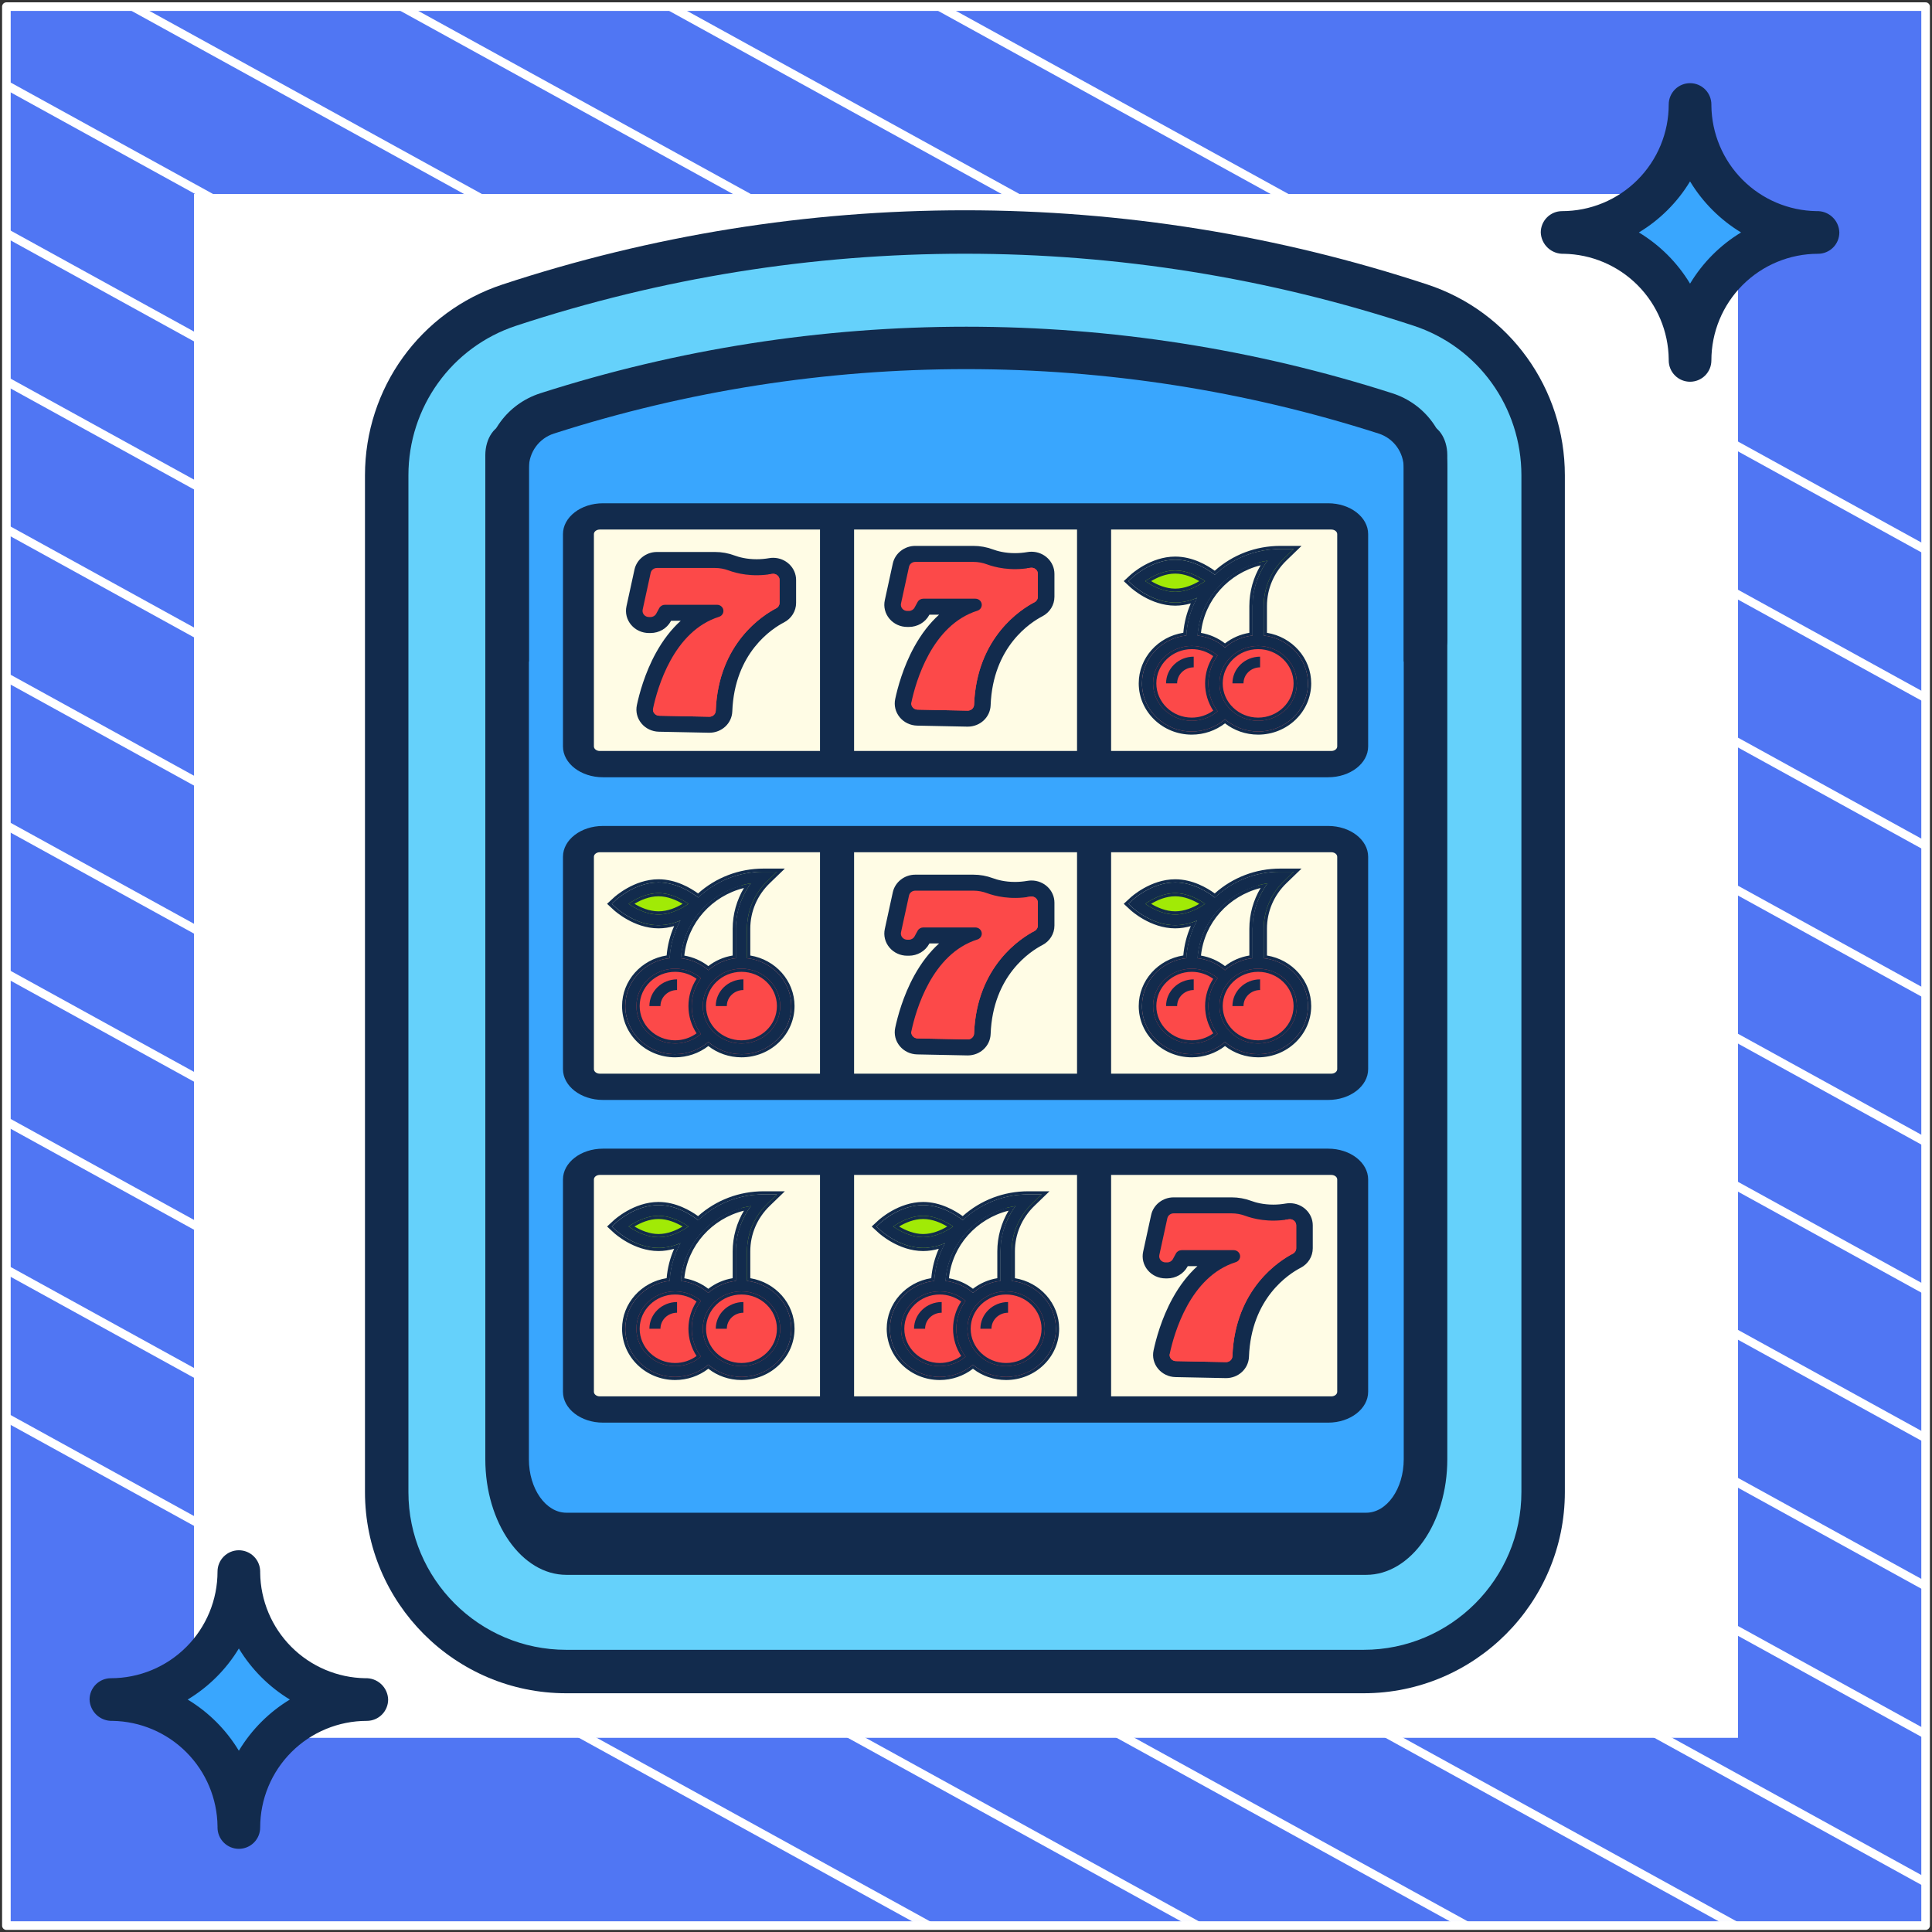 <?xml version="1.0" encoding="UTF-8"?> <svg xmlns="http://www.w3.org/2000/svg" width="302" height="302" viewBox="0 0 302 302" fill="none"><rect x="0" y="0" width="302" height="302" fill="#333333" stroke="none"/><path d="M301 1.038H1V301H301V1.038Z" fill="#5076F3" stroke="white" stroke-width="1.346" stroke-linejoin="round"></path><mask id="mask0_1_12278" style="mask-type:luminance" maskUnits="userSpaceOnUse" x="1" y="1" width="300" height="300"><path d="M301 1H1V300.962H301V1Z" fill="white"></path></mask><g mask="url(#mask0_1_12278)"><path d="M-285.023 64.085L219.795 342.086" stroke="white" stroke-width="1.346" stroke-miterlimit="10"></path><path d="M-263.954 52.544L240.933 330.581" stroke="white" stroke-width="1.346" stroke-miterlimit="10"></path><path d="M-242.819 41.04L261.999 319.04" stroke="white" stroke-width="1.346" stroke-miterlimit="10"></path><path d="M-221.682 29.536L283.136 307.536" stroke="white" stroke-width="1.346" stroke-miterlimit="10"></path><path d="M-200.545 18.032L304.273 296.032" stroke="white" stroke-width="1.346" stroke-miterlimit="10"></path><path d="M-179.41 6.528L325.408 284.528" stroke="white" stroke-width="1.346" stroke-miterlimit="10"></path><path d="M-158.273 -5.013L346.545 273.024" stroke="white" stroke-width="1.346" stroke-miterlimit="10"></path><path d="M-137.205 -16.517L367.613 261.483" stroke="white" stroke-width="1.346" stroke-miterlimit="10"></path><path d="M-116.068 -28.021L388.749 249.979" stroke="white" stroke-width="1.346" stroke-miterlimit="10"></path><path d="M-94.932 -39.525L409.886 238.475" stroke="white" stroke-width="1.346" stroke-miterlimit="10"></path><path d="M-73.796 -51.029L431.023 226.971" stroke="white" stroke-width="1.346" stroke-miterlimit="10"></path><path d="M-52.659 -62.533L452.159 215.467" stroke="white" stroke-width="1.346" stroke-miterlimit="10"></path><path d="M-31.591 -74.075L473.227 203.963" stroke="white" stroke-width="1.346" stroke-miterlimit="10"></path><path d="M-10.454 -85.579L494.364 192.422" stroke="white" stroke-width="1.346" stroke-miterlimit="10"></path></g><path d="M271 31H31V270.975H271V31Z" fill="white" stroke="white" stroke-width="1.346" stroke-miterlimit="10"></path><path d="M241.214 233.228C241.214 180.255 241.214 127.281 241.214 74.308C241.214 62.239 233.512 51.472 222.05 47.695C175.803 32.455 125.857 32.455 79.61 47.695C68.148 51.472 60.446 62.239 60.446 74.308V233.228C60.446 248.723 73.008 261.286 88.504 261.286H213.156C228.652 261.286 241.214 248.724 241.214 233.228Z" fill="#65D1FB"></path><path d="M219.572 72.469V97.704H81.572V72.469C81.572 68.808 83.989 65.594 87.589 64.466C107.942 58.103 129.133 54.876 150.574 54.876C172.011 54.876 193.203 58.103 213.555 64.466C217.155 65.594 219.572 68.808 219.572 72.469Z" fill="#39A6FE"></path><path d="M79.669 66.297H222.428V228.685C222.428 236.228 218.291 242.366 213.206 242.366H88.89C83.806 242.366 79.669 236.228 79.669 228.685V66.297Z" fill="#39A6FE"></path><path d="M244.61 141.047V74.308C244.61 60.698 235.971 48.708 223.113 44.471C199.754 36.773 175.435 32.87 150.83 32.87C126.225 32.87 101.906 36.773 78.548 44.471C65.69 48.708 57.051 60.698 57.051 74.308V233.228C57.051 250.571 71.161 264.681 88.504 264.681H213.156C230.499 264.681 244.61 250.571 244.61 233.228L244.61 187.337V141.047ZM213.156 257.89H88.504C74.906 257.89 63.842 246.826 63.842 233.228V74.308C63.842 63.637 70.606 54.238 80.673 50.921C103.345 43.449 126.949 39.661 150.83 39.661C174.711 39.661 198.315 43.449 220.987 50.921C231.054 54.238 237.818 63.637 237.818 74.308V233.228C237.818 246.826 226.755 257.89 213.156 257.89Z" fill="#122B4D"></path><path d="M79.268 103.414H222.829C224.71 103.414 226.235 101.929 226.235 100.098V73.163C226.235 67.823 222.78 63.124 217.636 61.472C196.117 54.569 173.715 51.069 151.051 51.069C128.384 51.069 105.98 54.569 84.46 61.473C79.317 63.125 75.862 67.823 75.862 73.163V100.098C75.862 101.929 77.387 103.414 79.268 103.414ZM82.673 73.163C82.673 70.691 84.249 68.523 86.593 67.77C107.422 61.089 129.109 57.7 151.051 57.7C172.99 57.7 194.675 61.089 215.503 67.77C217.848 68.524 219.424 70.691 219.424 73.163V103.414H82.673V73.163Z" fill="#122B4D"></path><path d="M222.829 66.297H97.907L219.424 66.297V228.096C219.424 232.709 216.79 236.461 213.553 236.461H88.54C85.305 236.461 82.673 232.709 82.673 228.096V66.297H97.907H79.268C77.387 66.297 75.862 68.471 75.862 71.152V228.096C75.862 238.064 81.549 246.172 88.54 246.172H213.553C220.546 246.172 226.235 238.063 226.235 228.096V71.152C226.235 68.471 224.71 66.297 222.829 66.297Z" fill="#122B4D"></path><path d="M90.664 116.677V83.488C90.664 81.96 92.27 80.722 94.251 80.722H130.843V119.443H94.251C92.27 119.443 90.664 118.205 90.664 116.677Z" fill="#FFFCE5"></path><path d="M110.887 114.123C110.864 114.123 110.842 114.123 110.82 114.123L102.999 113.965C102.059 113.946 101.183 113.527 100.597 112.817C100.011 112.108 99.783 111.191 99.972 110.302C100.325 108.64 101.177 105.384 102.914 102.239C104.218 99.88 105.771 98.002 107.559 96.621H104.642L104.485 96.908C103.938 97.913 102.867 98.538 101.692 98.538H101.436C100.48 98.538 99.586 98.126 98.984 97.409C98.382 96.692 98.149 95.762 98.346 94.859L99.597 89.119C99.903 87.716 101.202 86.697 102.686 86.697H111.771C112.76 86.697 113.731 86.871 114.659 87.216C115.416 87.497 116.657 87.832 118.271 87.832C118.938 87.832 119.619 87.773 120.293 87.656C120.478 87.624 120.667 87.608 120.854 87.608C122.596 87.608 124.014 88.976 124.014 90.658V94.239C124.014 95.366 123.375 96.397 122.347 96.928C120.488 97.889 114.395 101.756 114.041 111.187C113.979 112.833 112.594 114.123 110.887 114.123Z" fill="#122B4D"></path><path d="M102.686 88.783H111.77C112.493 88.783 113.209 88.913 113.884 89.163C115.107 89.617 117.539 90.252 120.673 89.71C121.288 89.604 121.854 90.055 121.854 90.658V94.239C121.854 94.594 121.653 94.921 121.328 95.088C119.328 96.122 112.281 100.505 111.883 111.111C111.863 111.636 111.408 112.048 110.865 112.037L103.044 111.879C102.421 111.866 101.961 111.311 102.087 110.722C102.761 107.549 105.26 98.663 112.401 96.414C112.809 96.285 113.083 95.915 113.083 95.499C113.083 94.967 112.637 94.535 112.085 94.535H103.94C103.57 94.535 103.23 94.733 103.057 95.05L102.574 95.936C102.402 96.253 102.062 96.451 101.691 96.451H101.436C100.802 96.451 100.328 95.888 100.459 95.288L101.709 89.549C101.806 89.103 102.214 88.783 102.686 88.783Z" fill="#FC4949"></path><path d="M120.673 89.71C120.494 89.741 120.316 89.768 120.141 89.791V93.135C120.141 93.49 119.94 93.817 119.615 93.984C117.615 95.019 110.568 99.402 110.17 110.008C110.15 110.532 109.695 110.944 109.152 110.933L102.075 110.79C101.997 111.353 102.445 111.866 103.044 111.879L110.865 112.037C111.408 112.047 111.863 111.636 111.883 111.111C112.281 100.505 119.328 96.122 121.329 95.088C121.653 94.921 121.855 94.594 121.855 94.239V90.658C121.855 90.054 121.288 89.604 120.673 89.71Z" fill="#FC4949"></path><path d="M120.854 87.194C120.642 87.194 120.428 87.212 120.218 87.249C119.568 87.361 118.913 87.418 118.271 87.418C116.723 87.418 115.536 87.098 114.812 86.829C113.836 86.467 112.812 86.283 111.771 86.283H102.686C101.001 86.283 99.525 87.44 99.178 89.034L97.927 94.773C97.704 95.799 97.968 96.855 98.652 97.67C99.336 98.484 100.351 98.951 101.436 98.951H101.692C103.027 98.951 104.242 98.242 104.865 97.101L104.9 97.035H106.41C104.945 98.358 103.645 100.038 102.537 102.044C100.774 105.234 99.911 108.535 99.553 110.219C99.338 111.228 99.597 112.269 100.262 113.075C100.928 113.882 101.923 114.357 102.99 114.378L110.811 114.536C110.836 114.537 110.862 114.537 110.887 114.537C112.825 114.537 114.399 113.072 114.469 111.202C114.815 101.992 120.741 98.227 122.549 97.293C123.717 96.689 124.442 95.519 124.442 94.239V90.658C124.442 88.748 122.833 87.194 120.854 87.194ZM123.586 94.239C123.586 95.213 123.034 96.104 122.145 96.563C120.235 97.55 113.975 101.521 113.613 111.172C113.56 112.595 112.362 113.709 110.887 113.709C110.868 113.709 110.848 113.709 110.829 113.709L103.008 113.551C102.196 113.534 101.439 113.173 100.932 112.559C100.425 111.946 100.228 111.153 100.392 110.385C100.74 108.745 101.581 105.532 103.292 102.434C104.563 100.134 106.088 98.287 107.826 96.944C107.968 96.835 108.023 96.65 107.963 96.484C107.903 96.318 107.741 96.207 107.559 96.207H104.642C104.483 96.207 104.337 96.292 104.263 96.428L104.107 96.715C103.633 97.584 102.708 98.124 101.692 98.124H101.436C100.61 98.124 99.838 97.768 99.317 97.148C98.796 96.528 98.596 95.725 98.766 94.943L100.016 89.204C100.28 87.991 101.403 87.111 102.686 87.111H111.771C112.707 87.111 113.627 87.276 114.505 87.602C115.296 87.895 116.591 88.246 118.271 88.246C118.964 88.246 119.67 88.184 120.369 88.064C120.529 88.036 120.692 88.022 120.854 88.022C122.36 88.022 123.586 89.204 123.586 90.658L123.586 94.239Z" fill="#122B4D"></path><path d="M171.021 80.722V119.443H130.843V80.722H171.021Z" fill="#FFFCE5"></path><path d="M151.268 113.171C151.246 113.171 151.224 113.171 151.201 113.17L143.38 113.012C142.44 112.993 141.565 112.575 140.978 111.865C140.392 111.156 140.164 110.239 140.353 109.35C140.707 107.688 141.559 104.431 143.296 101.287C144.599 98.927 146.153 97.05 147.94 95.669H145.023L144.867 95.956C144.319 96.961 143.249 97.586 142.073 97.586H141.817C140.861 97.586 139.968 97.174 139.366 96.457C138.763 95.74 138.531 94.81 138.728 93.906L139.978 88.167C140.284 86.763 141.583 85.745 143.068 85.745H152.152C153.141 85.745 154.112 85.919 155.04 86.263C155.797 86.545 157.038 86.88 158.652 86.88C159.32 86.88 160 86.821 160.675 86.704C160.86 86.672 161.048 86.656 161.235 86.656C162.978 86.656 164.395 88.024 164.395 89.706V93.287C164.395 94.414 163.757 95.445 162.729 95.976C160.869 96.937 154.777 100.804 154.422 110.235C154.36 111.881 152.975 113.171 151.268 113.171Z" fill="#122B4D"></path><path d="M143.067 87.832H152.152C152.875 87.832 153.59 87.961 154.265 88.212C155.488 88.666 157.921 89.3 161.054 88.758C161.669 88.652 162.236 89.103 162.236 89.706V93.287C162.236 93.642 162.034 93.969 161.71 94.137C159.709 95.171 152.662 99.554 152.264 110.16C152.244 110.685 151.79 111.096 151.246 111.085L143.425 110.927C142.802 110.914 142.343 110.36 142.468 109.77C143.143 106.598 145.641 97.712 152.782 95.463C153.19 95.334 153.465 94.963 153.465 94.548C153.465 94.015 153.018 93.583 152.467 93.583H144.322C143.951 93.583 143.611 93.782 143.439 94.098L142.956 94.984C142.783 95.301 142.443 95.5 142.073 95.5H141.817C141.183 95.5 140.71 94.936 140.84 94.337L142.091 88.597C142.188 88.151 142.595 87.832 143.067 87.832Z" fill="#FC4949"></path><path d="M161.055 88.758C160.875 88.789 160.698 88.816 160.523 88.84V92.183C160.523 92.539 160.322 92.865 159.997 93.033C157.996 94.067 150.95 98.45 150.552 109.056C150.532 109.581 150.077 109.992 149.534 109.981L142.457 109.838C142.379 110.402 142.827 110.915 143.426 110.927L151.247 111.085C151.79 111.096 152.245 110.684 152.265 110.16C152.663 99.554 159.71 95.171 161.71 94.136C162.035 93.969 162.236 93.642 162.236 93.287V89.706C162.236 89.103 161.67 88.652 161.055 88.758Z" fill="#FC4949"></path><path d="M161.235 86.242C161.023 86.242 160.809 86.261 160.599 86.297C159.95 86.409 159.295 86.466 158.652 86.466C157.104 86.466 155.917 86.146 155.194 85.877C154.217 85.515 153.194 85.331 152.152 85.331H143.068C141.382 85.331 139.906 86.488 139.559 88.082L138.309 93.821C138.085 94.848 138.349 95.904 139.033 96.718C139.717 97.533 140.732 98 141.817 98H142.073C143.408 98 144.624 97.291 145.246 96.149L145.282 96.083H146.791C145.326 97.406 144.026 99.087 142.918 101.093C141.156 104.283 140.292 107.583 139.934 109.267C139.719 110.277 139.978 111.318 140.644 112.124C141.31 112.93 142.304 113.405 143.372 113.426L151.192 113.584C151.218 113.585 151.243 113.585 151.268 113.585C153.207 113.585 154.78 112.12 154.85 110.25C155.196 101.04 161.123 97.276 162.931 96.341C164.098 95.738 164.824 94.567 164.824 93.287V89.706C164.824 87.796 163.214 86.242 161.235 86.242ZM163.967 93.287C163.967 94.261 163.415 95.152 162.527 95.611C160.617 96.598 154.357 100.569 153.994 110.22C153.941 111.643 152.743 112.757 151.268 112.757C151.249 112.757 151.23 112.757 151.21 112.757L143.389 112.599C142.577 112.582 141.82 112.221 141.313 111.607C140.806 110.994 140.61 110.202 140.773 109.433C141.122 107.794 141.962 104.581 143.674 101.482C144.944 99.182 146.47 97.335 148.208 95.993C148.35 95.883 148.405 95.698 148.344 95.533C148.284 95.367 148.122 95.256 147.94 95.256H145.023C144.864 95.256 144.718 95.341 144.644 95.477L144.488 95.763C144.015 96.632 143.089 97.172 142.073 97.172H141.818C140.991 97.172 140.219 96.816 139.698 96.197C139.178 95.577 138.977 94.773 139.147 93.992L140.397 88.252C140.662 87.039 141.785 86.159 143.068 86.159H152.152C153.088 86.159 154.008 86.324 154.886 86.65C155.677 86.944 156.973 87.294 158.652 87.294C159.345 87.294 160.051 87.233 160.75 87.112C160.91 87.084 161.073 87.07 161.235 87.07C162.742 87.07 163.967 88.253 163.967 89.706L163.967 93.287Z" fill="#122B4D"></path><path d="M171.021 119.442V80.722H207.612C209.593 80.722 211.2 81.96 211.2 83.488V116.677C211.2 118.204 209.593 119.443 207.612 119.443H171.021V119.442Z" fill="#FFFCE5"></path><path d="M183.703 94.221C180.056 94.221 177.56 91.595 177.44 91.483L176.787 90.88L177.44 90.276C177.56 90.164 180.056 87.538 183.703 87.538C187.35 87.538 189.846 90.164 189.967 90.276L190.619 90.88L189.967 91.483C189.846 91.595 187.35 94.221 183.703 94.221Z" fill="#A1EA06"></path><path d="M202.221 85.867L200.734 87.287C198.676 89.292 197.535 91.949 197.535 94.772V100.124H195.806V94.772C195.806 93.219 196.1 91.715 196.671 90.328C197.034 89.392 197.535 88.507 198.14 87.688C197.639 87.755 197.138 87.855 196.671 88.006C191.19 89.459 187.161 94.377 187.161 100.124H185.432C185.432 93.441 190.222 87.772 196.671 86.268C197.777 86.001 198.936 85.867 200.129 85.867H202.221Z" fill="#122B4D"></path><path d="M202.221 85.867L200.734 87.287C198.677 89.292 197.535 91.949 197.535 94.772V100.124H196.671V90.328C197.034 89.392 197.535 88.507 198.141 87.688C197.639 87.755 197.138 87.855 196.671 88.006V86.268C197.777 86.001 198.936 85.867 200.129 85.867H202.221Z" fill="#A1EA06"></path><path d="M186.296 99.289C182.008 99.289 178.516 102.664 178.516 106.807C178.516 110.951 182.008 114.382 186.296 114.382C190.584 114.382 194.077 110.951 194.077 106.807C194.077 102.664 190.584 99.289 186.296 99.289Z" fill="#FC4949"></path><path d="M196.671 99.289C192.383 99.289 188.89 102.664 188.89 106.807C188.89 110.951 192.383 114.382 196.671 114.382C200.959 114.382 204.451 110.951 204.451 106.807C204.451 102.664 200.959 99.289 196.671 99.289Z" fill="#FC4949"></path><path d="M176.398 90.838L177.05 91.441C177.171 91.553 180.052 94.179 183.7 94.179C184.968 94.179 186.143 93.862 187.142 93.443C186.148 95.257 185.569 97.262 185.452 99.347C181.556 99.754 178.513 102.95 178.513 106.821C178.513 110.967 182.003 114.34 186.293 114.34C188.217 114.34 190.063 113.649 191.483 112.422C192.86 113.614 194.677 114.34 196.667 114.34C200.958 114.34 204.448 110.967 204.448 106.821C204.448 102.958 201.417 99.767 197.532 99.35V94.728C197.532 91.904 198.67 89.249 200.737 87.252L202.213 85.826H200.125C196.29 85.826 192.674 87.26 189.914 89.869C188.963 89.121 186.569 87.496 183.7 87.496C180.052 87.496 177.171 90.123 177.05 90.234L176.398 90.838ZM180.242 106.821C180.242 103.597 182.957 100.974 186.293 100.974C187.789 100.974 189.225 101.511 190.329 102.465C189.421 103.695 188.887 105.199 188.887 106.821C188.887 108.444 189.421 109.948 190.329 111.178C189.225 112.132 187.789 112.669 186.293 112.669C182.957 112.669 180.242 110.046 180.242 106.821ZM202.719 106.821C202.719 110.046 200.004 112.669 196.667 112.669C193.331 112.669 190.616 110.046 190.616 106.821C190.616 103.597 193.331 100.974 196.667 100.974C200.004 100.974 202.719 103.597 202.719 106.821ZM198.137 87.645C196.664 89.651 195.803 92.12 195.803 94.728V99.35C194.153 99.527 192.658 100.204 191.483 101.221C190.284 100.184 188.781 99.531 187.183 99.353C187.56 93.396 192.187 88.541 198.137 87.645ZM183.7 89.167C185.659 89.167 187.416 90.165 188.379 90.84C187.419 91.513 185.668 92.509 183.7 92.509C181.741 92.509 179.983 91.51 179.02 90.836C179.98 90.163 181.731 89.167 183.7 89.167Z" fill="#122B4D"></path><path fill-rule="evenodd" clip-rule="evenodd" d="M175.658 90.838L176.696 89.877C176.774 89.805 177.557 89.093 178.795 88.396C180.03 87.701 181.752 87.002 183.7 87.002C186.432 87.002 188.731 88.378 189.881 89.216C192.693 86.708 196.304 85.331 200.125 85.331H203.449L201.099 87.602C201.099 87.602 201.099 87.602 201.099 87.602C199.128 89.506 198.044 92.035 198.044 94.728V98.919C201.964 99.555 204.96 102.855 204.96 106.821C204.96 111.24 201.24 114.835 196.667 114.835C194.707 114.835 192.903 114.173 191.483 113.07C190.021 114.203 188.193 114.835 186.293 114.835C181.72 114.835 178.001 111.24 178.001 106.821C178.001 102.837 181.024 99.525 184.969 98.911C185.105 97.316 185.502 95.77 186.142 94.321C185.389 94.535 184.567 94.674 183.7 94.674C181.752 94.674 180.03 93.975 178.795 93.28C177.557 92.583 176.774 91.871 176.696 91.799L175.658 90.838ZM186.428 93.713C186.674 93.63 186.913 93.539 187.142 93.443C187.022 93.662 186.908 93.884 186.8 94.109C186.015 95.743 185.555 97.514 185.452 99.347C181.556 99.754 178.513 102.95 178.513 106.821C178.513 110.967 182.003 114.34 186.293 114.34C188.217 114.34 190.063 113.649 191.483 112.422C192.86 113.614 194.677 114.34 196.667 114.34C200.958 114.34 204.448 110.967 204.448 106.821C204.448 102.958 201.417 99.767 197.532 99.35V94.728C197.532 91.904 198.67 89.249 200.737 87.252L202.213 85.826H200.125C196.29 85.826 192.674 87.26 189.914 89.869C188.963 89.121 186.569 87.496 183.7 87.496C180.052 87.496 177.171 90.123 177.05 90.234L176.398 90.838L177.05 91.441C177.171 91.553 180.052 94.18 183.7 94.18C184.677 94.18 185.599 93.991 186.428 93.713ZM186.293 101.468C183.239 101.468 180.754 103.87 180.754 106.821C180.754 109.773 183.239 112.174 186.293 112.174C187.513 112.174 188.689 111.784 189.646 111.081C188.841 109.847 188.375 108.385 188.375 106.821C188.375 105.258 188.841 103.796 189.646 102.562C188.689 101.858 187.513 101.468 186.293 101.468ZM190.329 102.465C189.225 101.511 187.789 100.974 186.293 100.974C182.957 100.974 180.242 103.597 180.242 106.821C180.242 110.046 182.957 112.669 186.293 112.669C187.789 112.669 189.225 112.132 190.329 111.178C189.421 109.948 188.887 108.444 188.887 106.821C188.887 105.199 189.421 103.695 190.329 102.465ZM196.667 112.174C199.722 112.174 202.207 109.773 202.207 106.821C202.207 103.87 199.722 101.468 196.667 101.468C193.613 101.468 191.128 103.87 191.128 106.821C191.128 109.773 193.613 112.174 196.667 112.174ZM198.137 87.645C197.899 87.681 197.663 87.723 197.429 87.771C191.823 88.932 187.545 93.634 187.183 99.353C188.781 99.531 190.284 100.184 191.483 101.221C192.658 100.204 194.153 99.527 195.803 99.35V94.728C195.803 92.361 196.512 90.11 197.744 88.214C197.869 88.02 198.001 87.831 198.137 87.645ZM197.052 88.365C192.056 89.607 188.253 93.804 187.731 98.93C189.104 99.164 190.395 99.729 191.483 100.572C192.563 99.734 193.866 99.15 195.291 98.919V94.728C195.291 92.436 195.93 90.248 197.052 88.365ZM187.462 90.84C186.502 90.263 185.148 89.662 183.7 89.662C182.244 89.662 180.894 90.261 179.937 90.836C180.898 91.413 182.251 92.014 183.7 92.014C185.156 92.014 186.505 91.415 187.462 90.84ZM187.93 90.541C186.92 89.906 185.385 89.167 183.7 89.167C182.007 89.167 180.475 89.903 179.469 90.538C179.305 90.641 179.155 90.742 179.02 90.836C179.155 90.931 179.305 91.031 179.469 91.135C180.479 91.77 182.015 92.509 183.7 92.509C185.393 92.509 186.924 91.773 187.93 91.138C188.094 91.035 188.245 90.934 188.379 90.84C188.244 90.745 188.094 90.645 187.93 90.541ZM196.667 112.669C200.004 112.669 202.719 110.046 202.719 106.821C202.719 103.597 200.004 100.974 196.667 100.974C193.331 100.974 190.616 103.597 190.616 106.821C190.616 110.046 193.331 112.669 196.667 112.669Z" fill="#122B4D"></path><path d="M192.647 106.821H194.376C194.376 105.44 195.54 104.315 196.97 104.315V102.645C194.587 102.645 192.647 104.518 192.647 106.821Z" fill="#122B4D"></path><path d="M182.273 106.821H184.002C184.002 105.44 185.165 104.315 186.595 104.315V102.645C184.212 102.645 182.273 104.518 182.273 106.821Z" fill="#122B4D"></path><path d="M207.611 78.669H94.251C90.804 78.669 88 80.831 88 83.488V116.677C88 119.335 90.804 121.497 94.251 121.497H207.611C211.058 121.497 213.862 119.335 213.862 116.677V83.488C213.862 80.831 211.058 78.669 207.611 78.669ZM92.836 116.677V83.488C92.836 83.095 93.25 82.775 93.76 82.775H128.179V117.389H93.759C93.25 117.389 92.836 117.07 92.836 116.677ZM133.505 82.776H168.357V117.389H133.505V82.776ZM209.027 116.677C209.027 117.07 208.612 117.389 208.103 117.389H173.683V82.776H208.103C208.613 82.776 209.027 83.095 209.027 83.488L209.027 116.677Z" fill="#122B4D"></path><path d="M90.664 167.118V133.929C90.664 132.402 92.27 131.164 94.251 131.164H130.843V169.884H94.251C92.27 169.884 90.664 168.646 90.664 167.118Z" fill="#FFFCE5"></path><path d="M102.94 144.662C99.293 144.662 96.797 142.037 96.677 141.925L96.024 141.321L96.677 140.717C96.797 140.605 99.293 137.979 102.94 137.979C106.587 137.979 109.083 140.605 109.203 140.717L109.856 141.321L109.203 141.925C109.083 142.037 106.587 144.662 102.94 144.662Z" fill="#A1EA06"></path><path d="M121.458 136.309L119.971 137.729C117.913 139.734 116.772 142.39 116.772 145.214V150.566H115.043V145.214C115.043 143.66 115.337 142.156 115.908 140.77C116.271 139.834 116.772 138.948 117.377 138.13C116.876 138.196 116.374 138.297 115.908 138.447C110.427 139.901 106.398 144.818 106.398 150.566H104.669C104.669 143.883 109.458 138.213 115.908 136.71C117.014 136.442 118.173 136.309 119.366 136.309H121.458Z" fill="#122B4D"></path><path d="M121.458 136.309L119.971 137.729C117.913 139.734 116.772 142.39 116.772 145.214V150.566H115.908V140.769C116.271 139.834 116.772 138.948 117.377 138.13C116.876 138.196 116.375 138.297 115.908 138.447V136.71C117.014 136.442 118.173 136.309 119.366 136.309H121.458Z" fill="#A1EA06"></path><path d="M105.533 149.73C101.245 149.73 97.752 153.105 97.752 157.249C97.752 161.392 101.245 164.823 105.533 164.823C109.821 164.823 113.314 161.392 113.314 157.249C113.314 153.105 109.821 149.73 105.533 149.73Z" fill="#FC4949"></path><path d="M115.908 149.73C111.62 149.73 108.127 153.105 108.127 157.249C108.127 161.392 111.62 164.823 115.908 164.823C120.195 164.823 123.688 161.392 123.688 157.249C123.688 153.105 120.195 149.73 115.908 149.73Z" fill="#FC4949"></path><path d="M95.635 141.279L96.287 141.883C96.408 141.995 99.289 144.621 102.936 144.621C104.204 144.621 105.38 144.303 106.379 143.884C105.385 145.698 104.806 147.704 104.688 149.789C100.793 150.195 97.749 153.392 97.749 157.263C97.749 161.408 101.24 164.781 105.53 164.781C107.454 164.781 109.3 164.091 110.72 162.864C112.097 164.055 113.914 164.781 115.904 164.781C120.194 164.781 123.685 161.408 123.685 157.263C123.685 153.4 120.654 150.208 116.769 149.791V145.169C116.769 142.345 117.907 139.69 119.973 137.693L121.449 136.267H119.362C115.527 136.267 111.911 137.702 109.15 140.31C108.2 139.562 105.805 137.938 102.936 137.938C99.289 137.938 96.408 140.564 96.287 140.676L95.635 141.279ZM99.478 157.263C99.478 154.038 102.193 151.415 105.53 151.415C107.026 151.415 108.462 151.952 109.566 152.907C108.658 154.137 108.124 155.64 108.124 157.263C108.124 158.885 108.658 160.389 109.566 161.619C108.462 162.574 107.026 163.11 105.53 163.11C102.193 163.11 99.478 160.487 99.478 157.263ZM121.956 157.263C121.956 160.487 119.241 163.11 115.904 163.11C112.567 163.11 109.853 160.487 109.853 157.263C109.853 154.038 112.567 151.415 115.904 151.415C119.241 151.415 121.956 154.038 121.956 157.263ZM117.374 138.086C115.901 140.093 115.04 142.561 115.04 145.169V149.791C113.39 149.968 111.895 150.645 110.72 151.662C109.521 150.626 108.017 149.972 106.42 149.794C106.796 143.837 111.424 138.983 117.374 138.086ZM102.936 139.609C104.895 139.609 106.653 140.607 107.616 141.281C106.656 141.955 104.905 142.95 102.936 142.95C100.978 142.95 99.22 141.952 98.257 141.278C99.217 140.604 100.968 139.609 102.936 139.609Z" fill="#122B4D"></path><path fill-rule="evenodd" clip-rule="evenodd" d="M94.894 141.279L95.933 140.319C96.011 140.247 96.794 139.534 98.032 138.838C99.266 138.143 100.989 137.443 102.937 137.443C105.669 137.443 107.968 138.82 109.118 139.658C111.93 137.149 115.541 135.772 119.362 135.772H122.685L120.335 138.043C120.335 138.043 120.335 138.043 120.335 138.043C118.365 139.947 117.281 142.477 117.281 145.17V149.361C121.201 149.996 124.197 153.297 124.197 157.263C124.197 161.682 120.477 165.276 115.904 165.276C113.944 165.276 112.14 164.614 110.719 163.512C109.258 164.644 107.43 165.276 105.53 165.276C100.957 165.276 97.238 161.682 97.238 157.263C97.238 153.279 100.26 149.967 104.206 149.352C104.341 147.757 104.739 146.211 105.379 144.762C104.626 144.977 103.804 145.116 102.937 145.116C100.989 145.116 99.266 144.416 98.032 143.721C96.794 143.024 96.011 142.312 95.933 142.24L94.894 141.279ZM105.664 144.154C105.911 144.071 106.15 143.981 106.379 143.884C106.259 144.104 106.145 144.326 106.037 144.551C105.252 146.184 104.792 147.956 104.689 149.789C100.793 150.195 97.749 153.392 97.749 157.263C97.749 161.408 101.24 164.781 105.53 164.781C107.454 164.781 109.3 164.091 110.72 162.864C112.097 164.055 113.914 164.781 115.904 164.781C120.195 164.781 123.685 161.408 123.685 157.263C123.685 153.4 120.654 150.208 116.769 149.791V145.17C116.769 142.345 117.907 139.69 119.973 137.693L121.449 136.267H119.362C115.527 136.267 111.911 137.702 109.15 140.31C108.2 139.562 105.805 137.938 102.937 137.938C99.289 137.938 96.408 140.564 96.287 140.676L95.635 141.279L96.287 141.883C96.408 141.995 99.289 144.621 102.937 144.621C103.914 144.621 104.836 144.432 105.664 144.154ZM105.53 151.91C102.476 151.91 99.99 154.312 99.99 157.263C99.99 160.214 102.476 162.616 105.53 162.616C106.75 162.616 107.926 162.226 108.883 161.523C108.078 160.288 107.612 158.827 107.612 157.263C107.612 155.699 108.078 154.238 108.883 153.003C107.926 152.3 106.75 151.91 105.53 151.91ZM109.566 152.907C108.462 151.952 107.026 151.415 105.53 151.415C102.193 151.415 99.478 154.038 99.478 157.263C99.478 160.487 102.193 163.111 105.53 163.111C107.026 163.111 108.462 162.574 109.566 161.619C108.658 160.389 108.124 158.885 108.124 157.263C108.124 155.64 108.658 154.137 109.566 152.907ZM115.904 162.616C118.958 162.616 121.444 160.214 121.444 157.263C121.444 154.312 118.958 151.91 115.904 151.91C112.85 151.91 110.365 154.312 110.365 157.263C110.365 160.214 112.85 162.616 115.904 162.616ZM117.374 138.086C117.136 138.122 116.9 138.164 116.666 138.213C111.06 139.373 106.781 144.076 106.42 149.794C108.018 149.972 109.521 150.626 110.72 151.662C111.895 150.645 113.39 149.968 115.04 149.791V145.17C115.04 142.803 115.749 140.551 116.98 138.655C117.106 138.462 117.237 138.272 117.374 138.086ZM116.289 138.807C111.292 140.048 107.489 144.246 106.968 149.372C108.341 149.606 109.632 150.171 110.719 151.014C111.8 150.175 113.103 149.592 114.528 149.361V145.17C114.528 142.877 115.167 140.689 116.289 138.807ZM106.699 141.281C105.738 140.705 104.385 140.103 102.937 140.103C101.481 140.103 100.131 140.702 99.174 141.277C100.135 141.854 101.488 142.455 102.937 142.455C104.392 142.455 105.742 141.857 106.699 141.281ZM107.167 140.983C106.157 140.347 104.622 139.609 102.937 139.609C101.244 139.609 99.712 140.345 98.706 140.979C98.542 141.083 98.392 141.183 98.257 141.278C98.392 141.372 98.542 141.473 98.706 141.576C99.716 142.211 101.252 142.95 102.937 142.95C104.629 142.95 106.161 142.214 107.167 141.58C107.331 141.476 107.481 141.375 107.616 141.281C107.481 141.187 107.331 141.086 107.167 140.983ZM115.904 163.111C119.241 163.111 121.956 160.487 121.956 157.263C121.956 154.038 119.241 151.415 115.904 151.415C112.567 151.415 109.853 154.038 109.853 157.263C109.853 160.487 112.567 163.111 115.904 163.111Z" fill="#122B4D"></path><path d="M111.884 157.263H113.613C113.613 155.881 114.777 154.757 116.207 154.757V153.086C113.823 153.086 111.884 154.96 111.884 157.263Z" fill="#122B4D"></path><path d="M101.51 157.263H103.239C103.239 155.881 104.402 154.757 105.832 154.757V153.086C103.449 153.086 101.51 154.96 101.51 157.263Z" fill="#122B4D"></path><path d="M171.021 131.164V169.884H130.843V131.164H171.021Z" fill="#FFFCE5"></path><path d="M171.021 169.884V131.164H207.612C209.593 131.164 211.2 132.402 211.2 133.93V167.119C211.2 168.646 209.593 169.884 207.612 169.884H171.021V169.884Z" fill="#FFFCE5"></path><path d="M183.703 144.662C180.056 144.662 177.56 142.037 177.44 141.925L176.787 141.321L177.44 140.717C177.56 140.605 180.056 137.979 183.703 137.979C187.35 137.979 189.846 140.605 189.967 140.717L190.619 141.321L189.967 141.925C189.846 142.037 187.35 144.662 183.703 144.662Z" fill="#A1EA06"></path><path d="M202.221 136.309L200.734 137.729C198.676 139.734 197.535 142.39 197.535 145.214V150.566H195.806V145.214C195.806 143.66 196.1 142.156 196.671 140.77C197.034 139.834 197.535 138.948 198.14 138.13C197.639 138.196 197.138 138.297 196.671 138.447C191.19 139.901 187.161 144.818 187.161 150.566H185.432C185.432 143.883 190.222 138.213 196.671 136.71C197.777 136.442 198.936 136.309 200.129 136.309H202.221Z" fill="#122B4D"></path><path d="M202.221 136.309L200.734 137.729C198.677 139.734 197.535 142.39 197.535 145.214V150.566H196.671V140.769C197.034 139.834 197.535 138.948 198.141 138.13C197.639 138.196 197.138 138.297 196.671 138.447V136.71C197.777 136.442 198.936 136.309 200.129 136.309H202.221Z" fill="#A1EA06"></path><path d="M186.296 149.73C182.008 149.73 178.516 153.105 178.516 157.249C178.516 161.392 182.008 164.823 186.296 164.823C190.584 164.823 194.077 161.392 194.077 157.249C194.077 153.105 190.584 149.73 186.296 149.73Z" fill="#FC4949"></path><path d="M196.671 149.73C192.383 149.73 188.89 153.105 188.89 157.249C188.89 161.392 192.383 164.823 196.671 164.823C200.959 164.823 204.451 161.392 204.451 157.249C204.451 153.105 200.959 149.73 196.671 149.73Z" fill="#FC4949"></path><path d="M176.398 141.279L177.05 141.883C177.171 141.995 180.052 144.621 183.7 144.621C184.968 144.621 186.143 144.303 187.142 143.884C186.148 145.698 185.569 147.704 185.452 149.789C181.556 150.195 178.513 153.392 178.513 157.263C178.513 161.408 182.003 164.781 186.293 164.781C188.217 164.781 190.063 164.091 191.483 162.864C192.86 164.055 194.677 164.781 196.667 164.781C200.958 164.781 204.448 161.408 204.448 157.263C204.448 153.4 201.417 150.208 197.532 149.791V145.169C197.532 142.345 198.67 139.69 200.737 137.693L202.213 136.267H200.125C196.29 136.267 192.674 137.702 189.914 140.31C188.963 139.562 186.569 137.938 183.7 137.938C180.052 137.938 177.171 140.564 177.05 140.676L176.398 141.279ZM180.242 157.263C180.242 154.038 182.957 151.415 186.293 151.415C187.789 151.415 189.225 151.952 190.329 152.907C189.421 154.137 188.887 155.64 188.887 157.263C188.887 158.885 189.421 160.389 190.329 161.619C189.225 162.574 187.789 163.11 186.293 163.11C182.957 163.11 180.242 160.487 180.242 157.263ZM202.719 157.263C202.719 160.487 200.004 163.11 196.667 163.11C193.331 163.11 190.616 160.487 190.616 157.263C190.616 154.038 193.331 151.415 196.667 151.415C200.004 151.415 202.719 154.038 202.719 157.263ZM198.137 138.086C196.664 140.093 195.803 142.561 195.803 145.169V149.791C194.153 149.968 192.658 150.645 191.483 151.662C190.284 150.626 188.781 149.972 187.183 149.794C187.56 143.837 192.187 138.983 198.137 138.086ZM183.7 139.609C185.659 139.609 187.416 140.607 188.379 141.281C187.419 141.955 185.668 142.95 183.7 142.95C181.741 142.95 179.983 141.952 179.02 141.278C179.98 140.604 181.731 139.609 183.7 139.609Z" fill="#122B4D"></path><path fill-rule="evenodd" clip-rule="evenodd" d="M175.658 141.279L176.696 140.319C176.774 140.247 177.557 139.534 178.795 138.838C180.03 138.143 181.752 137.443 183.7 137.443C186.432 137.443 188.731 138.82 189.881 139.658C192.693 137.149 196.304 135.772 200.125 135.772H203.449L201.099 138.043C201.099 138.043 201.099 138.043 201.099 138.043C199.128 139.947 198.044 142.477 198.044 145.17V149.361C201.964 149.996 204.96 153.297 204.96 157.263C204.96 161.682 201.24 165.276 196.667 165.276C194.707 165.276 192.903 164.614 191.483 163.512C190.021 164.644 188.193 165.276 186.293 165.276C181.72 165.276 178.001 161.682 178.001 157.263C178.001 153.279 181.024 149.967 184.969 149.352C185.105 147.757 185.502 146.211 186.142 144.762C185.389 144.977 184.567 145.116 183.7 145.116C181.752 145.116 180.03 144.416 178.795 143.721C177.557 143.024 176.774 142.312 176.696 142.24L175.658 141.279ZM186.428 144.154C186.674 144.071 186.913 143.981 187.142 143.884C187.022 144.104 186.908 144.326 186.8 144.551C186.015 146.184 185.555 147.956 185.452 149.789C181.556 150.195 178.513 153.392 178.513 157.263C178.513 161.408 182.003 164.781 186.293 164.781C188.217 164.781 190.063 164.091 191.483 162.864C192.86 164.055 194.677 164.781 196.667 164.781C200.958 164.781 204.448 161.408 204.448 157.263C204.448 153.4 201.417 150.208 197.532 149.791V145.17C197.532 142.345 198.67 139.69 200.737 137.693L202.213 136.267H200.125C196.29 136.267 192.674 137.702 189.914 140.31C188.963 139.562 186.569 137.938 183.7 137.938C180.052 137.938 177.171 140.564 177.05 140.676L176.398 141.279L177.05 141.883C177.171 141.995 180.052 144.621 183.7 144.621C184.677 144.621 185.599 144.432 186.428 144.154ZM186.293 151.91C183.239 151.91 180.754 154.312 180.754 157.263C180.754 160.214 183.239 162.616 186.293 162.616C187.513 162.616 188.689 162.226 189.646 161.523C188.841 160.288 188.375 158.827 188.375 157.263C188.375 155.699 188.841 154.238 189.646 153.003C188.689 152.3 187.513 151.91 186.293 151.91ZM190.329 152.907C189.225 151.952 187.789 151.415 186.293 151.415C182.957 151.415 180.242 154.038 180.242 157.263C180.242 160.487 182.957 163.111 186.293 163.111C187.789 163.111 189.225 162.574 190.329 161.619C189.421 160.389 188.887 158.885 188.887 157.263C188.887 155.64 189.421 154.137 190.329 152.907ZM196.667 162.616C199.722 162.616 202.207 160.214 202.207 157.263C202.207 154.312 199.722 151.91 196.667 151.91C193.613 151.91 191.128 154.312 191.128 157.263C191.128 160.214 193.613 162.616 196.667 162.616ZM198.137 138.086C197.899 138.122 197.663 138.164 197.429 138.213C191.823 139.373 187.545 144.076 187.183 149.794C188.781 149.972 190.284 150.626 191.483 151.662C192.658 150.645 194.153 149.968 195.803 149.791V145.17C195.803 142.803 196.512 140.551 197.744 138.655C197.869 138.462 198.001 138.272 198.137 138.086ZM197.052 138.807C192.056 140.048 188.253 144.246 187.731 149.372C189.104 149.606 190.395 150.171 191.483 151.014C192.563 150.175 193.866 149.592 195.291 149.361V145.17C195.291 142.877 195.93 140.689 197.052 138.807ZM187.462 141.281C186.502 140.705 185.148 140.103 183.7 140.103C182.244 140.103 180.894 140.702 179.937 141.277C180.898 141.854 182.251 142.455 183.7 142.455C185.156 142.455 186.505 141.857 187.462 141.281ZM187.93 140.983C186.92 140.347 185.385 139.609 183.7 139.609C182.007 139.609 180.475 140.345 179.469 140.979C179.305 141.083 179.155 141.183 179.02 141.278C179.155 141.372 179.305 141.473 179.469 141.576C180.479 142.211 182.015 142.95 183.7 142.95C185.393 142.95 186.924 142.214 187.93 141.58C188.094 141.476 188.245 141.375 188.379 141.281C188.244 141.187 188.094 141.086 187.93 140.983ZM196.667 163.111C200.004 163.111 202.719 160.487 202.719 157.263C202.719 154.038 200.004 151.415 196.667 151.415C193.331 151.415 190.616 154.038 190.616 157.263C190.616 160.487 193.331 163.111 196.667 163.111Z" fill="#122B4D"></path><path d="M192.647 157.263H194.376C194.376 155.881 195.54 154.757 196.97 154.757V153.086C194.587 153.086 192.647 154.96 192.647 157.263Z" fill="#122B4D"></path><path d="M182.273 157.263H184.002C184.002 155.881 185.165 154.757 186.595 154.757V153.086C184.212 153.086 182.273 154.96 182.273 157.263Z" fill="#122B4D"></path><path d="M207.611 129.11H94.251C90.804 129.11 88 131.272 88 133.93V167.119C88 169.776 90.804 171.938 94.251 171.938H207.611C211.058 171.938 213.862 169.776 213.862 167.119V133.929C213.862 131.272 211.058 129.11 207.611 129.11ZM92.836 167.118V133.929C92.836 133.536 93.25 133.217 93.76 133.217H128.179V167.831H93.759C93.25 167.831 92.836 167.511 92.836 167.118ZM133.505 133.217H168.357V167.831H133.505V133.217ZM209.027 167.118C209.027 167.511 208.612 167.831 208.103 167.831H173.683V133.217H208.103C208.613 133.217 209.027 133.537 209.027 133.93L209.027 167.118Z" fill="#122B4D"></path><path d="M151.268 164.565C151.246 164.565 151.224 164.564 151.201 164.564L143.38 164.406C142.44 164.387 141.565 163.969 140.978 163.259C140.392 162.549 140.164 161.632 140.353 160.743C140.707 159.082 141.559 155.825 143.296 152.681C144.599 150.321 146.153 148.444 147.94 147.063H145.023L144.867 147.35C144.319 148.355 143.249 148.979 142.073 148.979H141.817C140.861 148.979 139.968 148.568 139.366 147.851C138.763 147.133 138.531 146.204 138.728 145.3L139.978 139.561C140.284 138.157 141.583 137.138 143.068 137.138H152.152C153.141 137.138 154.112 137.313 155.04 137.657C155.797 137.938 157.038 138.273 158.652 138.273C159.32 138.273 160 138.214 160.675 138.098C160.86 138.066 161.048 138.049 161.235 138.049C162.978 138.049 164.395 139.418 164.395 141.099V144.68C164.395 145.808 163.757 146.838 162.729 147.369C160.869 148.33 154.777 152.198 154.422 161.628C154.36 163.275 152.975 164.564 151.268 164.565Z" fill="#122B4D"></path><path d="M143.067 139.225H152.152C152.875 139.225 153.59 139.354 154.265 139.605C155.488 140.059 157.921 140.693 161.054 140.151C161.669 140.045 162.236 140.496 162.236 141.099V144.68C162.236 145.035 162.034 145.362 161.71 145.53C159.709 146.564 152.662 150.947 152.264 161.553C152.244 162.078 151.79 162.489 151.246 162.478L143.425 162.32C142.802 162.307 142.343 161.753 142.468 161.163C143.143 157.991 145.641 149.105 152.782 146.856C153.19 146.727 153.465 146.356 153.465 145.941C153.465 145.408 153.018 144.976 152.467 144.976H144.322C143.951 144.976 143.611 145.175 143.439 145.492L142.956 146.378C142.783 146.694 142.443 146.893 142.073 146.893H141.817C141.183 146.893 140.71 146.329 140.84 145.73L142.091 139.99C142.188 139.544 142.595 139.225 143.067 139.225Z" fill="#FC4949"></path><path d="M161.055 140.151C160.875 140.182 160.698 140.209 160.523 140.233V143.576C160.523 143.932 160.322 144.258 159.997 144.426C157.996 145.46 150.95 149.843 150.552 160.449C150.532 160.974 150.077 161.385 149.534 161.374L142.457 161.231C142.379 161.795 142.827 162.308 143.426 162.32L151.247 162.478C151.79 162.489 152.245 162.078 152.265 161.553C152.663 150.947 159.71 146.564 161.71 145.53C162.035 145.362 162.236 145.035 162.236 144.68V141.099C162.236 140.496 161.67 140.045 161.055 140.151Z" fill="#FC4949"></path><path d="M161.235 137.635C161.023 137.635 160.809 137.654 160.599 137.69C159.95 137.802 159.295 137.859 158.652 137.859C157.104 137.859 155.917 137.539 155.194 137.271C154.217 136.908 153.194 136.724 152.152 136.724H143.068C141.382 136.724 139.906 137.881 139.559 139.475L138.309 145.214C138.085 146.241 138.349 147.297 139.033 148.111C139.717 148.926 140.732 149.393 141.817 149.393H142.073C143.408 149.393 144.624 148.684 145.246 147.542L145.282 147.476H146.791C145.326 148.799 144.026 150.48 142.918 152.486C141.156 155.676 140.292 158.976 139.934 160.66C139.719 161.67 139.978 162.711 140.644 163.517C141.31 164.323 142.304 164.798 143.372 164.82L151.192 164.977C151.218 164.978 151.243 164.978 151.268 164.978C153.207 164.978 154.78 163.513 154.85 161.643C155.196 152.433 161.123 148.669 162.931 147.734C164.098 147.131 164.824 145.96 164.824 144.68V141.099C164.824 139.189 163.214 137.635 161.235 137.635ZM163.967 144.68C163.967 145.655 163.415 146.545 162.527 147.004C160.617 147.991 154.357 151.962 153.994 161.613C153.941 163.036 152.743 164.15 151.268 164.151C151.249 164.151 151.23 164.15 151.21 164.15L143.389 163.992C142.577 163.976 141.82 163.614 141.313 163C140.806 162.387 140.61 161.595 140.773 160.827C141.122 159.187 141.962 155.974 143.674 152.875C144.944 150.576 146.47 148.729 148.208 147.386C148.35 147.276 148.405 147.092 148.344 146.926C148.284 146.76 148.122 146.649 147.94 146.649H145.023C144.864 146.649 144.718 146.734 144.644 146.87L144.488 147.157C144.015 148.025 143.089 148.565 142.073 148.565H141.818C140.991 148.565 140.219 148.209 139.698 147.59C139.178 146.97 138.977 146.166 139.147 145.385L140.397 139.646C140.662 138.432 141.785 137.552 143.068 137.552H152.152C153.088 137.552 154.008 137.717 154.886 138.043C155.677 138.337 156.973 138.687 158.652 138.687C159.345 138.687 160.051 138.626 160.75 138.505C160.91 138.477 161.073 138.463 161.235 138.463C162.742 138.463 163.967 139.646 163.967 141.099L163.967 144.68Z" fill="#122B4D"></path><path d="M90.664 217.559V184.37C90.664 182.843 92.27 181.604 94.251 181.604H130.843V220.325H94.251C92.27 220.325 90.664 219.087 90.664 217.559Z" fill="#FFFCE5"></path><path d="M102.94 195.104C99.293 195.104 96.797 192.478 96.677 192.366L96.024 191.762L96.677 191.159C96.797 191.047 99.293 188.421 102.94 188.421C106.587 188.421 109.083 191.047 109.203 191.159L109.856 191.762L109.203 192.366C109.083 192.478 106.587 195.104 102.94 195.104Z" fill="#A1EA06"></path><path d="M121.458 186.75L119.971 188.17C117.913 190.175 116.772 192.831 116.772 195.655V201.007H115.043V195.655C115.043 194.101 115.337 192.598 115.908 191.211C116.271 190.275 116.772 189.39 117.377 188.571C116.876 188.638 116.374 188.738 115.908 188.888C110.427 190.342 106.398 195.26 106.398 201.007H104.669C104.669 194.324 109.458 188.655 115.908 187.151C117.014 186.884 118.173 186.75 119.366 186.75H121.458Z" fill="#122B4D"></path><path d="M121.458 186.75L119.971 188.17C117.913 190.175 116.772 192.831 116.772 195.655V201.007H115.908V191.211C116.271 190.275 116.772 189.39 117.377 188.571C116.876 188.638 116.375 188.738 115.908 188.888V187.151C117.014 186.884 118.173 186.75 119.366 186.75H121.458Z" fill="#A1EA06"></path><path d="M105.533 200.172C101.245 200.172 97.752 203.547 97.752 207.69C97.752 211.834 101.245 215.264 105.533 215.264C109.821 215.264 113.314 211.834 113.314 207.69C113.314 203.547 109.821 200.172 105.533 200.172Z" fill="#FC4949"></path><path d="M115.908 200.172C111.62 200.172 108.127 203.547 108.127 207.69C108.127 211.834 111.62 215.264 115.908 215.264C120.195 215.264 123.688 211.834 123.688 207.69C123.688 203.547 120.195 200.172 115.908 200.172Z" fill="#FC4949"></path><path d="M95.635 191.721L96.287 192.324C96.408 192.436 99.289 195.062 102.936 195.062C104.204 195.062 105.38 194.745 106.379 194.326C105.385 196.14 104.806 198.145 104.688 200.23C100.793 200.637 97.749 203.833 97.749 207.704C97.749 211.85 101.24 215.223 105.53 215.223C107.454 215.223 109.3 214.532 110.72 213.305C112.097 214.497 113.914 215.223 115.904 215.223C120.194 215.223 123.685 211.85 123.685 207.704C123.685 203.841 120.654 200.649 116.769 200.233V195.611C116.769 192.787 117.907 190.132 119.973 188.135L121.449 186.708H119.362C115.527 186.708 111.911 188.143 109.15 190.752C108.2 190.004 105.805 188.379 102.936 188.379C99.289 188.379 96.408 191.005 96.287 191.117L95.635 191.721ZM99.478 207.704C99.478 204.48 102.193 201.857 105.53 201.857C107.026 201.857 108.462 202.394 109.566 203.348C108.658 204.578 108.124 206.082 108.124 207.704C108.124 209.327 108.658 210.831 109.566 212.06C108.462 213.015 107.026 213.552 105.53 213.552C102.193 213.552 99.478 210.929 99.478 207.704ZM121.956 207.704C121.956 210.929 119.241 213.552 115.904 213.552C112.567 213.552 109.853 210.929 109.853 207.704C109.853 204.48 112.567 201.857 115.904 201.857C119.241 201.857 121.956 204.48 121.956 207.704ZM117.374 188.528C115.901 190.534 115.04 193.003 115.04 195.611V200.232C113.39 200.41 111.895 201.087 110.72 202.104C109.521 201.067 108.017 200.414 106.42 200.236C106.796 194.279 111.424 189.424 117.374 188.528ZM102.936 190.05C104.895 190.05 106.653 191.048 107.616 191.722C106.656 192.396 104.905 193.391 102.936 193.391C100.978 193.391 99.22 192.393 98.257 191.719C99.217 191.045 100.968 190.05 102.936 190.05Z" fill="#122B4D"></path><path fill-rule="evenodd" clip-rule="evenodd" d="M94.894 191.721L95.933 190.76C96.011 190.688 96.794 189.976 98.032 189.279C99.266 188.584 100.989 187.885 102.937 187.885C105.669 187.885 107.968 189.261 109.118 190.099C111.93 187.59 115.541 186.214 119.362 186.214H122.685L120.335 188.484C120.335 188.484 120.335 188.484 120.335 188.484C118.365 190.389 117.281 192.918 117.281 195.611V199.802C121.201 200.438 124.197 203.738 124.197 207.704C124.197 212.123 120.477 215.717 115.904 215.717C113.944 215.717 112.14 215.056 110.719 213.953C109.258 215.086 107.43 215.717 105.53 215.717C100.957 215.717 97.238 212.123 97.238 207.704C97.238 203.72 100.26 200.408 104.206 199.794C104.341 198.199 104.739 196.653 105.379 195.204C104.626 195.418 103.804 195.557 102.937 195.557C100.989 195.557 99.266 194.857 98.032 194.163C96.794 193.466 96.011 192.754 95.933 192.682L94.894 191.721ZM105.664 194.596C105.911 194.513 106.15 194.422 106.379 194.326C106.259 194.545 106.145 194.767 106.037 194.992C105.252 196.626 104.792 198.397 104.689 200.23C100.793 200.637 97.749 203.833 97.749 207.704C97.749 211.85 101.24 215.223 105.53 215.223C107.454 215.223 109.3 214.532 110.72 213.305C112.097 214.497 113.914 215.223 115.904 215.223C120.195 215.223 123.685 211.85 123.685 207.704C123.685 203.841 120.654 200.649 116.769 200.233V195.611C116.769 192.787 117.907 190.132 119.973 188.135L121.449 186.709H119.362C115.527 186.709 111.911 188.143 109.15 190.752C108.2 190.004 105.805 188.379 102.937 188.379C99.289 188.379 96.408 191.005 96.287 191.117L95.635 191.721L96.287 192.324C96.408 192.436 99.289 195.062 102.937 195.062C103.914 195.062 104.836 194.874 105.664 194.596ZM105.53 202.351C102.476 202.351 99.99 204.753 99.99 207.704C99.99 210.656 102.476 213.057 105.53 213.057C106.75 213.057 107.926 212.667 108.883 211.964C108.078 210.73 107.612 209.268 107.612 207.704C107.612 206.14 108.078 204.679 108.883 203.444C107.926 202.741 106.75 202.351 105.53 202.351ZM109.566 203.348C108.462 202.394 107.026 201.857 105.53 201.857C102.193 201.857 99.478 204.48 99.478 207.704C99.478 210.929 102.193 213.552 105.53 213.552C107.026 213.552 108.462 213.015 109.566 212.06C108.658 210.831 108.124 209.327 108.124 207.704C108.124 206.082 108.658 204.578 109.566 203.348ZM115.904 213.057C118.958 213.057 121.444 210.656 121.444 207.704C121.444 204.753 118.958 202.351 115.904 202.351C112.85 202.351 110.365 204.753 110.365 207.704C110.365 210.656 112.85 213.057 115.904 213.057ZM117.374 188.528C117.136 188.564 116.9 188.606 116.666 188.654C111.06 189.815 106.781 194.517 106.42 200.236C108.018 200.414 109.521 201.067 110.72 202.104C111.895 201.087 113.39 200.41 115.04 200.232V195.611C115.04 193.244 115.749 190.992 116.98 189.097C117.106 188.903 117.237 188.713 117.374 188.528ZM116.289 189.248C111.292 190.489 107.489 194.687 106.968 199.813C108.341 200.047 109.632 200.612 110.719 201.455C111.8 200.617 113.103 200.033 114.528 199.802V195.611C114.528 193.319 115.167 191.131 116.289 189.248ZM106.699 191.723C105.738 191.146 104.385 190.545 102.937 190.545C101.481 190.545 100.131 191.144 99.174 191.719C100.135 192.295 101.488 192.897 102.937 192.897C104.392 192.897 105.742 192.298 106.699 191.723ZM107.167 191.424C106.157 190.789 104.622 190.05 102.937 190.05C101.244 190.05 99.712 190.786 98.706 191.421C98.542 191.524 98.392 191.625 98.257 191.719C98.392 191.813 98.542 191.914 98.706 192.017C99.716 192.653 101.252 193.392 102.937 193.392C104.629 193.392 106.161 192.656 107.167 192.021C107.331 191.918 107.481 191.817 107.616 191.722C107.481 191.628 107.331 191.527 107.167 191.424ZM115.904 213.552C119.241 213.552 121.956 210.929 121.956 207.704C121.956 204.48 119.241 201.857 115.904 201.857C112.567 201.857 109.853 204.48 109.853 207.704C109.853 210.929 112.567 213.552 115.904 213.552Z" fill="#122B4D"></path><path d="M111.884 207.704H113.613C113.613 206.322 114.777 205.198 116.207 205.198V203.527C113.823 203.527 111.884 205.401 111.884 207.704Z" fill="#122B4D"></path><path d="M101.51 207.704H103.239C103.239 206.322 104.402 205.198 105.832 205.198V203.527C103.449 203.527 101.51 205.401 101.51 207.704Z" fill="#122B4D"></path><path d="M181.733 195.104C178.086 195.104 175.591 192.478 175.47 192.366L174.817 191.762L175.47 191.159C175.591 191.047 178.086 188.421 181.733 188.421C185.381 188.421 187.876 191.047 187.997 191.159L188.65 191.762L187.997 192.366C187.876 192.478 185.381 195.104 181.733 195.104Z" fill="#A1EA06"></path><path d="M200.251 186.75L198.764 188.17C196.707 190.175 195.566 192.831 195.566 195.655V201.007H193.837V195.655C193.837 194.101 194.13 192.598 194.701 191.211C195.064 190.275 195.566 189.39 196.171 188.571C195.669 188.638 195.168 188.738 194.701 188.888C189.22 190.342 185.191 195.26 185.191 201.007H183.462C183.462 194.324 188.252 188.655 194.701 187.151C195.808 186.884 196.966 186.75 198.159 186.75H200.251Z" fill="#122B4D"></path><path d="M200.251 186.75L198.764 188.17C196.707 190.175 195.566 192.831 195.566 195.655V201.007H194.701V191.211C195.064 190.275 195.566 189.39 196.171 188.571C195.669 188.638 195.168 188.738 194.701 188.888V187.151C195.808 186.884 196.966 186.75 198.159 186.75H200.251Z" fill="#A1EA06"></path><path d="M184.326 200.172C180.039 200.172 176.546 203.547 176.546 207.69C176.546 211.834 180.039 215.264 184.326 215.264C188.614 215.264 192.107 211.834 192.107 207.69C192.107 203.547 188.614 200.172 184.326 200.172Z" fill="#FC4949"></path><path d="M194.701 200.172C190.413 200.172 186.92 203.547 186.92 207.69C186.92 211.834 190.413 215.264 194.701 215.264C198.989 215.264 202.482 211.834 202.482 207.69C202.482 203.547 198.989 200.172 194.701 200.172Z" fill="#FC4949"></path><path d="M174.428 191.721L175.081 192.324C175.202 192.436 178.083 195.062 181.73 195.062C182.998 195.062 184.173 194.745 185.172 194.326C184.178 196.14 183.599 198.145 183.482 200.23C179.586 200.637 176.543 203.833 176.543 207.704C176.543 211.85 180.033 215.223 184.323 215.223C186.247 215.223 188.094 214.532 189.513 213.305C190.89 214.497 192.708 215.223 194.698 215.223C198.988 215.223 202.478 211.85 202.478 207.704C202.478 203.841 199.447 200.649 195.562 200.233V195.611C195.562 192.787 196.7 190.132 198.767 188.135L200.243 186.708H198.156C194.32 186.708 190.705 188.143 187.944 190.752C186.993 190.004 184.599 188.379 181.73 188.379C178.083 188.379 175.202 191.005 175.081 191.117L174.428 191.721ZM178.272 207.704C178.272 204.48 180.987 201.857 184.323 201.857C185.82 201.857 187.256 202.394 188.36 203.348C187.452 204.578 186.917 206.082 186.917 207.704C186.917 209.327 187.452 210.831 188.36 212.06C187.256 213.015 185.82 213.552 184.323 213.552C180.987 213.552 178.272 210.929 178.272 207.704ZM200.749 207.704C200.749 210.929 198.034 213.552 194.698 213.552C191.361 213.552 188.646 210.929 188.646 207.704C188.646 204.48 191.361 201.857 194.698 201.857C198.034 201.857 200.749 204.48 200.749 207.704ZM196.167 188.528C194.694 190.534 193.833 193.003 193.833 195.611V200.232C192.184 200.41 190.688 201.087 189.513 202.104C188.314 201.067 186.811 200.414 185.213 200.236C185.59 194.279 190.217 189.424 196.167 188.528ZM181.73 190.05C183.689 190.05 185.446 191.048 186.409 191.722C185.45 192.396 183.699 193.391 181.73 193.391C179.771 193.391 178.013 192.393 177.051 191.719C178.01 191.045 179.761 190.05 181.73 190.05Z" fill="#122B4D"></path><path fill-rule="evenodd" clip-rule="evenodd" d="M173.688 191.721L174.727 190.76C174.805 190.688 175.587 189.976 176.825 189.279C178.06 188.584 179.782 187.885 181.73 187.885C184.462 187.885 186.761 189.261 187.912 190.099C190.723 187.59 194.334 186.214 198.156 186.214H201.479L199.129 188.484C199.129 188.484 199.129 188.484 199.129 188.484C197.158 190.389 196.074 192.918 196.074 195.611V199.802C199.994 200.438 202.99 203.738 202.99 207.704C202.99 212.123 199.271 215.717 194.698 215.717C192.737 215.717 190.933 215.056 189.513 213.953C188.051 215.086 186.223 215.717 184.324 215.717C179.751 215.717 176.031 212.123 176.031 207.704C176.031 203.72 179.054 200.408 183 199.794C183.135 198.199 183.532 196.653 184.172 195.204C183.419 195.418 182.597 195.557 181.73 195.557C179.782 195.557 178.06 194.857 176.825 194.163C175.587 193.466 174.805 192.754 174.727 192.682L173.688 191.721ZM184.458 194.596C184.705 194.513 184.943 194.422 185.172 194.326C185.052 194.545 184.938 194.767 184.83 194.992C184.045 196.626 183.585 198.397 183.482 200.23C179.586 200.637 176.543 203.833 176.543 207.704C176.543 211.85 180.033 215.223 184.324 215.223C186.248 215.223 188.094 214.532 189.513 213.305C190.89 214.497 192.708 215.223 194.698 215.223C198.988 215.223 202.478 211.85 202.478 207.704C202.478 203.841 199.447 200.649 195.562 200.233V195.611C195.562 192.787 196.7 190.132 198.767 188.135L200.243 186.709H198.156C194.321 186.709 190.705 188.143 187.944 190.752C186.993 190.004 184.599 188.379 181.73 188.379C178.083 188.379 175.202 191.005 175.081 191.117L174.428 191.721L175.081 192.324C175.202 192.436 178.083 195.062 181.73 195.062C182.707 195.062 183.629 194.874 184.458 194.596ZM184.324 202.351C181.27 202.351 178.784 204.753 178.784 207.704C178.784 210.656 181.27 213.057 184.324 213.057C185.543 213.057 186.72 212.667 187.677 211.964C186.872 210.73 186.405 209.268 186.405 207.704C186.405 206.14 186.872 204.679 187.677 203.444C186.72 202.741 185.543 202.351 184.324 202.351ZM188.36 203.348C187.256 202.394 185.82 201.857 184.324 201.857C180.987 201.857 178.272 204.48 178.272 207.704C178.272 210.929 180.987 213.552 184.324 213.552C185.82 213.552 187.256 213.015 188.36 212.06C187.452 210.831 186.917 209.327 186.917 207.704C186.917 206.082 187.452 204.578 188.36 203.348ZM194.698 213.057C197.752 213.057 200.237 210.656 200.237 207.704C200.237 204.753 197.752 202.351 194.698 202.351C191.644 202.351 189.158 204.753 189.158 207.704C189.158 210.656 191.644 213.057 194.698 213.057ZM196.167 188.528C195.929 188.564 195.693 188.606 195.459 188.654C189.853 189.815 185.575 194.517 185.213 200.236C186.811 200.414 188.314 201.067 189.513 202.104C190.688 201.087 192.184 200.41 193.833 200.232V195.611C193.833 193.244 194.542 190.992 195.774 189.097C195.9 188.903 196.031 188.713 196.167 188.528ZM195.082 189.248C190.086 190.489 186.283 194.687 185.762 199.813C187.134 200.047 188.425 200.612 189.513 201.455C190.593 200.617 191.896 200.033 193.321 199.802V195.611C193.321 193.319 193.96 191.131 195.082 189.248ZM185.493 191.723C184.532 191.146 183.179 190.545 181.73 190.545C180.274 190.545 178.924 191.144 177.968 191.719C178.928 192.295 180.281 192.897 181.73 192.897C183.186 192.897 184.536 192.298 185.493 191.723ZM185.96 191.424C184.951 190.789 183.415 190.05 181.73 190.05C180.037 190.05 178.506 190.786 177.499 191.421C177.335 191.524 177.185 191.625 177.051 191.719C177.185 191.813 177.336 191.914 177.5 192.017C178.509 192.653 180.045 193.392 181.73 193.392C183.423 193.392 184.955 192.656 185.961 192.021C186.125 191.918 186.275 191.817 186.409 191.722C186.275 191.628 186.125 191.527 185.96 191.424ZM194.698 213.552C198.035 213.552 200.749 210.929 200.749 207.704C200.749 204.48 198.035 201.857 194.698 201.857C191.361 201.857 188.646 204.48 188.646 207.704C188.646 210.929 191.361 213.552 194.698 213.552Z" fill="#122B4D"></path><path d="M190.677 207.704H192.406C192.406 206.322 193.57 205.198 195 205.198V203.527C192.616 203.527 190.677 205.401 190.677 207.704Z" fill="#122B4D"></path><path d="M180.303 207.704H182.032C182.032 206.322 183.196 205.198 184.626 205.198V203.527C182.242 203.527 180.303 205.401 180.303 207.704Z" fill="#122B4D"></path><path d="M181.733 195.104C178.086 195.104 175.591 192.478 175.47 192.366L174.817 191.762L175.47 191.159C175.591 191.047 178.086 188.421 181.733 188.421C185.381 188.421 187.876 191.047 187.997 191.159L188.65 191.762L187.997 192.366C187.876 192.478 185.381 195.104 181.733 195.104Z" fill="#A1EA06"></path><path d="M200.251 186.75L198.764 188.17C196.707 190.175 195.566 192.831 195.566 195.655V201.007H193.837V195.655C193.837 194.101 194.13 192.598 194.701 191.211C195.064 190.275 195.566 189.39 196.171 188.571C195.669 188.638 195.168 188.738 194.701 188.888C189.22 190.342 185.191 195.26 185.191 201.007H183.462C183.462 194.324 188.252 188.655 194.701 187.151C195.808 186.884 196.966 186.75 198.159 186.75H200.251Z" fill="#122B4D"></path><path d="M200.251 186.75L198.764 188.17C196.707 190.175 195.566 192.831 195.566 195.655V201.007H194.701V191.211C195.064 190.275 195.566 189.39 196.171 188.571C195.669 188.638 195.168 188.738 194.701 188.888V187.151C195.808 186.884 196.966 186.75 198.159 186.75H200.251Z" fill="#A1EA06"></path><path d="M184.326 200.172C180.039 200.172 176.546 203.547 176.546 207.69C176.546 211.834 180.039 215.264 184.326 215.264C188.614 215.264 192.107 211.834 192.107 207.69C192.107 203.547 188.614 200.172 184.326 200.172Z" fill="#FC4949"></path><path d="M194.701 200.172C190.413 200.172 186.92 203.547 186.92 207.69C186.92 211.834 190.413 215.264 194.701 215.264C198.989 215.264 202.482 211.834 202.482 207.69C202.482 203.547 198.989 200.172 194.701 200.172Z" fill="#FC4949"></path><path d="M174.428 191.721L175.081 192.324C175.202 192.436 178.083 195.062 181.73 195.062C182.998 195.062 184.173 194.745 185.172 194.326C184.178 196.14 183.599 198.145 183.482 200.23C179.586 200.637 176.543 203.833 176.543 207.704C176.543 211.85 180.033 215.223 184.323 215.223C186.247 215.223 188.094 214.532 189.513 213.305C190.89 214.497 192.708 215.223 194.698 215.223C198.988 215.223 202.478 211.85 202.478 207.704C202.478 203.841 199.447 200.649 195.562 200.233V195.611C195.562 192.787 196.7 190.132 198.767 188.135L200.243 186.708H198.156C194.32 186.708 190.705 188.143 187.944 190.752C186.993 190.004 184.599 188.379 181.73 188.379C178.083 188.379 175.202 191.005 175.081 191.117L174.428 191.721ZM178.272 207.704C178.272 204.48 180.987 201.857 184.323 201.857C185.82 201.857 187.256 202.394 188.36 203.348C187.452 204.578 186.917 206.082 186.917 207.704C186.917 209.327 187.452 210.831 188.36 212.06C187.256 213.015 185.82 213.552 184.323 213.552C180.987 213.552 178.272 210.929 178.272 207.704ZM200.749 207.704C200.749 210.929 198.034 213.552 194.698 213.552C191.361 213.552 188.646 210.929 188.646 207.704C188.646 204.48 191.361 201.857 194.698 201.857C198.034 201.857 200.749 204.48 200.749 207.704ZM196.167 188.528C194.694 190.534 193.833 193.003 193.833 195.611V200.232C192.184 200.41 190.688 201.087 189.513 202.104C188.314 201.067 186.811 200.414 185.213 200.236C185.59 194.279 190.217 189.424 196.167 188.528ZM181.73 190.05C183.689 190.05 185.446 191.048 186.409 191.722C185.45 192.396 183.699 193.391 181.73 193.391C179.771 193.391 178.013 192.393 177.051 191.719C178.01 191.045 179.761 190.05 181.73 190.05Z" fill="#122B4D"></path><path fill-rule="evenodd" clip-rule="evenodd" d="M173.688 191.721L174.727 190.76C174.805 190.688 175.587 189.976 176.825 189.279C178.06 188.584 179.782 187.885 181.73 187.885C184.462 187.885 186.761 189.261 187.912 190.099C190.723 187.59 194.334 186.214 198.156 186.214H201.479L199.129 188.484C199.129 188.484 199.129 188.484 199.129 188.484C197.158 190.389 196.074 192.918 196.074 195.611V199.802C199.994 200.438 202.99 203.738 202.99 207.704C202.99 212.123 199.271 215.717 194.698 215.717C192.737 215.717 190.933 215.056 189.513 213.953C188.051 215.086 186.223 215.717 184.324 215.717C179.751 215.717 176.031 212.123 176.031 207.704C176.031 203.72 179.054 200.408 183 199.794C183.135 198.199 183.532 196.653 184.172 195.204C183.419 195.418 182.597 195.557 181.73 195.557C179.782 195.557 178.06 194.857 176.825 194.163C175.587 193.466 174.805 192.754 174.727 192.682L173.688 191.721ZM184.458 194.596C184.705 194.513 184.943 194.422 185.172 194.326C185.052 194.545 184.938 194.767 184.83 194.992C184.045 196.626 183.585 198.397 183.482 200.23C179.586 200.637 176.543 203.833 176.543 207.704C176.543 211.85 180.033 215.223 184.324 215.223C186.248 215.223 188.094 214.532 189.513 213.305C190.89 214.497 192.708 215.223 194.698 215.223C198.988 215.223 202.478 211.85 202.478 207.704C202.478 203.841 199.447 200.649 195.562 200.233V195.611C195.562 192.787 196.7 190.132 198.767 188.135L200.243 186.709H198.156C194.321 186.709 190.705 188.143 187.944 190.752C186.993 190.004 184.599 188.379 181.73 188.379C178.083 188.379 175.202 191.005 175.081 191.117L174.428 191.721L175.081 192.324C175.202 192.436 178.083 195.062 181.73 195.062C182.707 195.062 183.629 194.874 184.458 194.596ZM184.324 202.351C181.27 202.351 178.784 204.753 178.784 207.704C178.784 210.656 181.27 213.057 184.324 213.057C185.543 213.057 186.72 212.667 187.677 211.964C186.872 210.73 186.405 209.268 186.405 207.704C186.405 206.14 186.872 204.679 187.677 203.444C186.72 202.741 185.543 202.351 184.324 202.351ZM188.36 203.348C187.256 202.394 185.82 201.857 184.324 201.857C180.987 201.857 178.272 204.48 178.272 207.704C178.272 210.929 180.987 213.552 184.324 213.552C185.82 213.552 187.256 213.015 188.36 212.06C187.452 210.831 186.917 209.327 186.917 207.704C186.917 206.082 187.452 204.578 188.36 203.348ZM194.698 213.057C197.752 213.057 200.237 210.656 200.237 207.704C200.237 204.753 197.752 202.351 194.698 202.351C191.644 202.351 189.158 204.753 189.158 207.704C189.158 210.656 191.644 213.057 194.698 213.057ZM196.167 188.528C195.929 188.564 195.693 188.606 195.459 188.654C189.853 189.815 185.575 194.517 185.213 200.236C186.811 200.414 188.314 201.067 189.513 202.104C190.688 201.087 192.184 200.41 193.833 200.232V195.611C193.833 193.244 194.542 190.992 195.774 189.097C195.9 188.903 196.031 188.713 196.167 188.528ZM195.082 189.248C190.086 190.489 186.283 194.687 185.762 199.813C187.134 200.047 188.425 200.612 189.513 201.455C190.593 200.617 191.896 200.033 193.321 199.802V195.611C193.321 193.319 193.96 191.131 195.082 189.248ZM185.493 191.723C184.532 191.146 183.179 190.545 181.73 190.545C180.274 190.545 178.924 191.144 177.968 191.719C178.928 192.295 180.281 192.897 181.73 192.897C183.186 192.897 184.536 192.298 185.493 191.723ZM185.96 191.424C184.951 190.789 183.415 190.05 181.73 190.05C180.037 190.05 178.506 190.786 177.499 191.421C177.335 191.524 177.185 191.625 177.051 191.719C177.185 191.813 177.336 191.914 177.5 192.017C178.509 192.653 180.045 193.392 181.73 193.392C183.423 193.392 184.955 192.656 185.961 192.021C186.125 191.918 186.275 191.817 186.409 191.722C186.275 191.628 186.125 191.527 185.96 191.424ZM194.698 213.552C198.035 213.552 200.749 210.929 200.749 207.704C200.749 204.48 198.035 201.857 194.698 201.857C191.361 201.857 188.646 204.48 188.646 207.704C188.646 210.929 191.361 213.552 194.698 213.552Z" fill="#122B4D"></path><path d="M190.677 207.704H192.406C192.406 206.322 193.57 205.198 195 205.198V203.527C192.616 203.527 190.677 205.401 190.677 207.704Z" fill="#122B4D"></path><path d="M180.303 207.704H182.032C182.032 206.322 183.196 205.198 184.626 205.198V203.527C182.242 203.527 180.303 205.401 180.303 207.704Z" fill="#122B4D"></path><path d="M171.021 181.605V220.325H130.843V181.605H171.021Z" fill="#FFFCE5"></path><path d="M144.307 195.104C140.66 195.104 138.164 192.478 138.043 192.366L137.391 191.762L138.043 191.159C138.164 191.047 140.66 188.421 144.307 188.421C147.954 188.421 150.449 191.047 150.57 191.159L151.223 191.762L150.57 192.366C150.449 192.478 147.954 195.104 144.307 195.104Z" fill="#A1EA06"></path><path d="M162.824 186.75L161.337 188.17C159.28 190.175 158.139 192.831 158.139 195.655V201.007H156.41V195.655C156.41 194.101 156.704 192.598 157.274 191.211C157.637 190.275 158.139 189.39 158.744 188.571C158.243 188.638 157.741 188.738 157.274 188.888C151.793 190.342 147.765 195.26 147.765 201.007H146.036C146.036 194.324 150.825 188.655 157.274 187.151C158.381 186.884 159.539 186.75 160.732 186.75H162.824Z" fill="#122B4D"></path><path d="M162.825 186.75L161.338 188.17C159.28 190.175 158.139 192.831 158.139 195.655V201.007H157.274V191.211C157.638 190.275 158.139 189.39 158.744 188.571C158.243 188.638 157.741 188.738 157.274 188.888V187.151C158.381 186.884 159.539 186.75 160.732 186.75H162.825Z" fill="#A1EA06"></path><path d="M146.9 200.172C142.612 200.172 139.119 203.547 139.119 207.69C139.119 211.834 142.612 215.264 146.9 215.264C151.188 215.264 154.68 211.834 154.68 207.69C154.68 203.547 151.188 200.172 146.9 200.172Z" fill="#FC4949"></path><path d="M157.274 200.172C152.986 200.172 149.494 203.547 149.494 207.69C149.494 211.834 152.986 215.264 157.274 215.264C161.562 215.264 165.055 211.834 165.055 207.69C165.055 203.547 161.562 200.172 157.274 200.172Z" fill="#FC4949"></path><path d="M137.001 191.721L137.654 192.324C137.775 192.436 140.656 195.062 144.303 195.062C145.571 195.062 146.747 194.745 147.745 194.326C146.751 196.14 146.172 198.145 146.055 200.23C142.159 200.637 139.116 203.833 139.116 207.704C139.116 211.85 142.607 215.223 146.897 215.223C148.821 215.223 150.667 214.532 152.086 213.305C153.463 214.497 155.281 215.223 157.271 215.223C161.561 215.223 165.051 211.85 165.051 207.704C165.051 203.841 162.02 200.649 158.135 200.233V195.611C158.135 192.787 159.274 190.132 161.34 188.135L162.816 186.708H160.729C156.894 186.708 153.278 188.143 150.517 190.752C149.567 190.004 147.172 188.379 144.303 188.379C140.656 188.379 137.775 191.005 137.654 191.117L137.001 191.721ZM140.845 207.704C140.845 204.48 143.56 201.857 146.897 201.857C148.393 201.857 149.829 202.394 150.933 203.348C150.025 204.578 149.49 206.082 149.49 207.704C149.49 209.327 150.025 210.831 150.933 212.06C149.829 213.015 148.393 213.552 146.897 213.552C143.56 213.552 140.845 210.929 140.845 207.704ZM163.322 207.704C163.322 210.929 160.608 213.552 157.271 213.552C153.934 213.552 151.219 210.929 151.219 207.704C151.219 204.48 153.934 201.857 157.271 201.857C160.608 201.857 163.322 204.48 163.322 207.704ZM158.74 188.528C157.267 190.534 156.406 193.003 156.406 195.611V200.232C154.757 200.41 153.261 201.087 152.086 202.104C150.887 201.067 149.384 200.414 147.787 200.236C148.163 194.279 152.79 189.424 158.74 188.528ZM144.303 190.05C146.262 190.05 148.019 191.048 148.983 191.722C148.023 192.396 146.272 193.391 144.303 193.391C142.344 193.391 140.587 192.393 139.624 191.719C140.584 191.045 142.334 190.05 144.303 190.05Z" fill="#122B4D"></path><path fill-rule="evenodd" clip-rule="evenodd" d="M136.261 191.721L137.3 190.76C137.378 190.688 138.161 189.976 139.399 189.279C140.633 188.584 142.356 187.885 144.303 187.885C147.035 187.885 149.335 189.261 150.485 190.099C153.296 187.59 156.908 186.214 160.729 186.214H164.052L161.702 188.484C161.702 188.484 161.702 188.484 161.702 188.484C159.732 190.389 158.647 192.918 158.647 195.611V199.802C162.567 200.438 165.563 203.738 165.563 207.704C165.563 212.123 161.844 215.717 157.271 215.717C155.31 215.717 153.506 215.056 152.086 213.953C150.625 215.086 148.797 215.717 146.897 215.717C142.324 215.717 138.604 212.123 138.604 207.704C138.604 203.72 141.627 200.408 145.573 199.794C145.708 198.199 146.105 196.653 146.745 195.204C145.992 195.418 145.17 195.557 144.303 195.557C142.356 195.557 140.633 194.857 139.399 194.163C138.161 193.466 137.378 192.754 137.3 192.682L136.261 191.721ZM147.031 194.596C147.278 194.513 147.516 194.422 147.746 194.326C147.625 194.545 147.511 194.767 147.403 194.992C146.618 196.626 146.158 198.397 146.055 200.23C142.159 200.637 139.116 203.833 139.116 207.704C139.116 211.85 142.607 215.223 146.897 215.223C148.821 215.223 150.667 214.532 152.086 213.305C153.463 214.497 155.281 215.223 157.271 215.223C161.561 215.223 165.051 211.85 165.051 207.704C165.051 203.841 162.02 200.649 158.135 200.233V195.611C158.135 192.787 159.274 190.132 161.34 188.135L162.816 186.709H160.729C156.894 186.709 153.278 188.143 150.517 190.752C149.567 190.004 147.172 188.379 144.303 188.379C140.656 188.379 137.775 191.005 137.654 191.117L137.002 191.721L137.654 192.324C137.775 192.436 140.656 195.062 144.303 195.062C145.28 195.062 146.202 194.874 147.031 194.596ZM146.897 202.351C143.843 202.351 141.357 204.753 141.357 207.704C141.357 210.656 143.843 213.057 146.897 213.057C148.117 213.057 149.293 212.667 150.25 211.964C149.445 210.73 148.978 209.268 148.978 207.704C148.978 206.14 149.445 204.679 150.25 203.444C149.293 202.741 148.117 202.351 146.897 202.351ZM150.933 203.348C149.829 202.394 148.393 201.857 146.897 201.857C143.56 201.857 140.845 204.48 140.845 207.704C140.845 210.929 143.56 213.552 146.897 213.552C148.393 213.552 149.829 213.015 150.933 212.06C150.025 210.831 149.49 209.327 149.49 207.704C149.49 206.082 150.025 204.578 150.933 203.348ZM157.271 213.057C160.325 213.057 162.811 210.656 162.811 207.704C162.811 204.753 160.325 202.351 157.271 202.351C154.217 202.351 151.731 204.753 151.731 207.704C151.731 210.656 154.217 213.057 157.271 213.057ZM158.741 188.528C158.502 188.564 158.266 188.606 158.033 188.654C152.427 189.815 148.148 194.517 147.787 200.236C149.384 200.414 150.887 201.067 152.086 202.104C153.261 201.087 154.757 200.41 156.406 200.232V195.611C156.406 193.244 157.115 190.992 158.347 189.097C158.473 188.903 158.604 188.713 158.741 188.528ZM157.656 189.248C152.659 190.489 148.856 194.687 148.335 199.813C149.707 200.047 150.998 200.612 152.086 201.455C153.167 200.617 154.469 200.033 155.894 199.802V195.611C155.894 193.319 156.533 191.131 157.656 189.248ZM148.066 191.723C147.105 191.146 145.752 190.545 144.303 190.545C142.847 190.545 141.498 191.144 140.541 191.719C141.501 192.295 142.855 192.897 144.303 192.897C145.759 192.897 147.109 192.298 148.066 191.723ZM148.534 191.424C147.524 190.789 145.988 190.05 144.303 190.05C142.61 190.05 141.079 190.786 140.073 191.421C139.908 191.524 139.758 191.625 139.624 191.719C139.759 191.813 139.909 191.914 140.073 192.017C141.082 192.653 142.618 193.392 144.303 193.392C145.996 193.392 147.528 192.656 148.534 192.021C148.698 191.918 148.848 191.817 148.983 191.722C148.848 191.628 148.698 191.527 148.534 191.424ZM157.271 213.552C160.608 213.552 163.322 210.929 163.322 207.704C163.322 204.48 160.608 201.857 157.271 201.857C153.934 201.857 151.219 204.48 151.219 207.704C151.219 210.929 153.934 213.552 157.271 213.552Z" fill="#122B4D"></path><path d="M153.25 207.704H154.98C154.98 206.322 156.143 205.198 157.573 205.198V203.527C155.19 203.527 153.25 205.401 153.25 207.704Z" fill="#122B4D"></path><path d="M142.876 207.704H144.605C144.605 206.322 145.769 205.198 147.199 205.198V203.527C144.816 203.527 142.876 205.401 142.876 207.704Z" fill="#122B4D"></path><path d="M171.021 220.325V181.605H207.612C209.593 181.605 211.2 182.843 211.2 184.371V217.56C211.2 219.087 209.593 220.325 207.612 220.325H171.021V220.325Z" fill="#FFFCE5"></path><path d="M191.65 215.006C191.628 215.006 191.605 215.005 191.583 215.005L183.762 214.847C182.822 214.828 181.946 214.41 181.36 213.7C180.774 212.99 180.546 212.073 180.735 211.184C181.089 209.523 181.941 206.266 183.678 203.122C184.981 200.762 186.535 198.885 188.322 197.504H185.405L185.248 197.791C184.701 198.796 183.63 199.42 182.455 199.42H182.199C181.243 199.42 180.35 199.009 179.747 198.292C179.145 197.574 178.913 196.645 179.109 195.741L180.36 190.001C180.666 188.598 181.965 187.579 183.45 187.579H192.534C193.523 187.579 194.494 187.754 195.422 188.098C196.179 188.379 197.42 188.714 199.034 188.714C199.702 188.714 200.382 188.655 201.056 188.539C201.241 188.507 201.43 188.49 201.617 188.49C203.36 188.49 204.777 189.859 204.777 191.54V195.121C204.777 196.248 204.138 197.279 203.11 197.81C201.251 198.771 195.158 202.639 194.804 212.069C194.742 213.716 193.357 215.005 191.65 215.006Z" fill="#122B4D"></path><path d="M183.449 189.666H192.534C193.256 189.666 193.972 189.796 194.647 190.046C195.87 190.5 198.302 191.134 201.436 190.593C202.051 190.487 202.617 190.937 202.617 191.541V195.121C202.617 195.477 202.416 195.804 202.092 195.971C200.091 197.005 193.044 201.388 192.646 211.994C192.626 212.519 192.171 212.93 191.628 212.919L183.807 212.761C183.184 212.749 182.724 212.194 182.85 211.605C183.524 208.432 186.023 199.546 193.164 197.297C193.572 197.168 193.847 196.797 193.847 196.382C193.847 195.85 193.4 195.418 192.848 195.418H184.704C184.333 195.418 183.993 195.616 183.82 195.933L183.338 196.819C183.165 197.136 182.825 197.334 182.454 197.334H182.199C181.565 197.334 181.091 196.77 181.222 196.171L182.472 190.432C182.57 189.985 182.977 189.666 183.449 189.666Z" fill="#FC4949"></path><path d="M201.436 190.593C201.257 190.624 201.079 190.651 200.904 190.674V194.018C200.904 194.373 200.703 194.7 200.379 194.867C198.378 195.901 191.331 200.284 190.933 210.89C190.913 211.415 190.458 211.827 189.915 211.816L182.838 211.673C182.761 212.236 183.209 212.749 183.807 212.761L191.628 212.919C192.172 212.93 192.626 212.519 192.646 211.994C193.045 201.388 200.091 197.005 202.092 195.971C202.416 195.803 202.618 195.477 202.618 195.121V191.541C202.618 190.937 202.051 190.486 201.436 190.593Z" fill="#FC4949"></path><path d="M201.617 188.077C201.405 188.077 201.191 188.095 200.981 188.131C200.332 188.244 199.676 188.301 199.034 188.301C197.486 188.301 196.299 187.981 195.575 187.712C194.599 187.349 193.576 187.166 192.534 187.166H183.45C181.764 187.166 180.288 188.322 179.941 189.917L178.691 195.656C178.467 196.682 178.731 197.738 179.415 198.553C180.099 199.367 181.114 199.834 182.199 199.834H182.455C183.79 199.834 185.006 199.125 185.628 197.984L185.664 197.918H187.173C185.708 199.241 184.408 200.921 183.3 202.927C181.538 206.117 180.674 209.418 180.316 211.101C180.101 212.111 180.36 213.152 181.025 213.958C181.692 214.764 182.686 215.239 183.753 215.261L191.574 215.419C191.6 215.419 191.625 215.42 191.65 215.42C193.589 215.42 195.162 213.955 195.232 212.085C195.578 202.875 201.505 199.11 203.313 198.176C204.48 197.572 205.205 196.402 205.205 195.121V191.541C205.205 189.631 203.596 188.077 201.617 188.077ZM204.349 195.121C204.349 196.096 203.797 196.987 202.908 197.446C200.999 198.433 194.739 202.403 194.376 212.055C194.323 213.477 193.125 214.592 191.65 214.592C191.631 214.592 191.612 214.592 191.592 214.591L183.771 214.433C182.959 214.417 182.202 214.055 181.695 213.442C181.188 212.828 180.992 212.036 181.155 211.268C181.504 209.628 182.344 206.415 184.056 203.317C185.326 201.017 186.852 199.17 188.59 197.827C188.732 197.717 188.786 197.533 188.726 197.367C188.666 197.201 188.504 197.09 188.322 197.09H185.405C185.246 197.09 185.1 197.175 185.026 197.311L184.87 197.598C184.396 198.467 183.471 199.006 182.455 199.006H182.199C181.373 199.006 180.601 198.651 180.08 198.031C179.56 197.411 179.359 196.607 179.529 195.826L180.779 190.087C181.043 188.874 182.167 187.993 183.45 187.993H192.534C193.47 187.993 194.39 188.159 195.268 188.485C196.059 188.778 197.354 189.128 199.034 189.128C199.727 189.128 200.433 189.067 201.132 188.946C201.292 188.919 201.455 188.905 201.617 188.905C203.123 188.905 204.349 190.087 204.349 191.541L204.349 195.121Z" fill="#122B4D"></path><path d="M207.611 179.552H94.251C90.804 179.552 88 181.714 88 184.371V217.56C88 220.217 90.804 222.379 94.251 222.379H207.611C211.058 222.379 213.862 220.217 213.862 217.56V184.371C213.862 181.714 211.058 179.552 207.611 179.552ZM92.836 217.56V184.371C92.836 183.978 93.25 183.658 93.76 183.658H128.179V218.272H93.759C93.25 218.272 92.836 217.952 92.836 217.56ZM133.505 183.659H168.357V218.272H133.505V183.659ZM209.027 217.56C209.027 217.953 208.612 218.272 208.103 218.272H173.683V183.659H208.103C208.613 183.659 209.027 183.978 209.027 184.371L209.027 217.56Z" fill="#122B4D"></path><path d="M241.567 36.338C247.565 36.338 253.317 38.72 257.558 42.961C261.799 47.203 264.182 52.955 264.182 58.953C264.182 52.955 266.565 47.203 270.806 42.961C275.047 38.72 280.799 36.338 286.797 36.338C280.799 36.338 275.047 33.955 270.806 29.714C266.565 25.473 264.182 19.721 264.182 13.723C264.182 19.721 261.799 25.473 257.558 29.714C253.317 33.955 247.565 36.338 241.567 36.338Z" fill="#39A6FE"></path><path d="M244.431 39.67C248.775 39.741 252.919 41.503 255.984 44.581C259.049 47.66 260.793 51.811 260.846 56.155V56.338C260.846 57.222 261.198 58.07 261.823 58.696C262.448 59.321 263.296 59.672 264.18 59.672C265.064 59.672 265.912 59.321 266.537 58.696C267.163 58.07 267.514 57.222 267.514 56.338C267.514 51.917 269.27 47.678 272.396 44.552C275.522 41.426 279.762 39.67 284.182 39.67C285.067 39.67 285.915 39.318 286.54 38.693C287.165 38.068 287.516 37.22 287.516 36.336C287.503 35.88 287.399 35.432 287.211 35.017C287.023 34.602 286.754 34.228 286.42 33.918C286.087 33.608 285.694 33.367 285.267 33.21C284.839 33.053 284.384 32.982 283.929 33.002C279.584 32.931 275.439 31.169 272.373 28.089C269.308 25.009 267.565 20.855 267.514 16.51V16.334C267.514 15.45 267.163 14.602 266.537 13.976C265.912 13.351 265.064 13 264.18 13C263.296 13 262.448 13.351 261.823 13.976C261.198 14.602 260.846 15.45 260.846 16.334C260.846 18.523 260.415 20.69 259.578 22.712C258.74 24.735 257.512 26.572 255.964 28.12C254.417 29.668 252.579 30.896 250.557 31.733C248.534 32.571 246.367 33.002 244.178 33.002C243.294 33.002 242.446 33.353 241.821 33.979C241.195 34.604 240.844 35.452 240.844 36.336C240.861 36.791 240.966 37.237 241.156 37.651C241.345 38.065 241.614 38.437 241.947 38.746C242.28 39.056 242.671 39.297 243.097 39.455C243.523 39.614 243.977 39.687 244.431 39.67ZM264.18 28.355C266.156 31.619 268.892 34.357 272.154 36.336C268.887 38.316 266.15 41.062 264.18 44.337C262.203 41.059 259.457 38.313 256.179 36.336C259.455 34.365 262.201 31.625 264.18 28.355Z" fill="#122B4D"></path><path d="M14.723 265.666C20.721 265.666 26.473 268.048 30.714 272.29C34.955 276.531 37.338 282.283 37.338 288.281C37.338 282.283 39.72 276.531 43.961 272.29C48.203 268.048 53.955 265.666 59.953 265.666C53.955 265.666 48.203 263.283 43.961 259.042C39.72 254.801 37.338 249.049 37.338 243.051C37.338 249.049 34.955 254.801 30.714 259.042C26.473 263.283 20.721 265.666 14.723 265.666Z" fill="#39A6FE"></path><path d="M17.587 268.998C21.93 269.069 26.075 270.831 29.14 273.91C32.205 276.988 33.949 281.139 34.002 285.483V285.666C34.002 286.55 34.353 287.398 34.979 288.024C35.604 288.649 36.452 289 37.336 289C38.22 289 39.068 288.649 39.693 288.024C40.318 287.398 40.67 286.55 40.67 285.666C40.67 281.246 42.426 277.006 45.552 273.88C48.678 270.754 52.917 268.998 57.338 268.998C58.222 268.998 59.07 268.647 59.696 268.021C60.321 267.396 60.672 266.548 60.672 265.664C60.659 265.209 60.555 264.76 60.367 264.345C60.179 263.93 59.91 263.557 59.576 263.246C59.242 262.936 58.85 262.695 58.422 262.538C57.995 262.381 57.54 262.31 57.085 262.33C52.74 262.259 48.594 260.497 45.529 257.417C42.464 254.337 40.72 250.183 40.67 245.839V245.662C40.67 244.778 40.318 243.93 39.693 243.305C39.068 242.679 38.22 242.328 37.336 242.328C36.452 242.328 35.604 242.679 34.979 243.305C34.353 243.93 34.002 244.778 34.002 245.662C34.002 247.851 33.571 250.018 32.733 252.041C31.896 254.063 30.668 255.9 29.12 257.448C27.572 258.996 25.735 260.224 23.712 261.062C21.69 261.899 19.523 262.33 17.334 262.33C16.45 262.33 15.602 262.682 14.976 263.307C14.351 263.932 14 264.78 14 265.664C14.016 266.119 14.122 266.565 14.311 266.979C14.5 267.393 14.769 267.765 15.102 268.075C15.436 268.384 15.826 268.625 16.253 268.783C16.679 268.942 17.133 269.015 17.587 268.998ZM37.336 257.683C39.312 260.947 42.048 263.685 45.31 265.664C42.042 267.644 39.305 270.39 37.336 273.665C35.359 270.388 32.612 267.641 29.335 265.664C32.61 263.693 35.356 260.954 37.336 257.683Z" fill="#122B4D"></path></svg> 